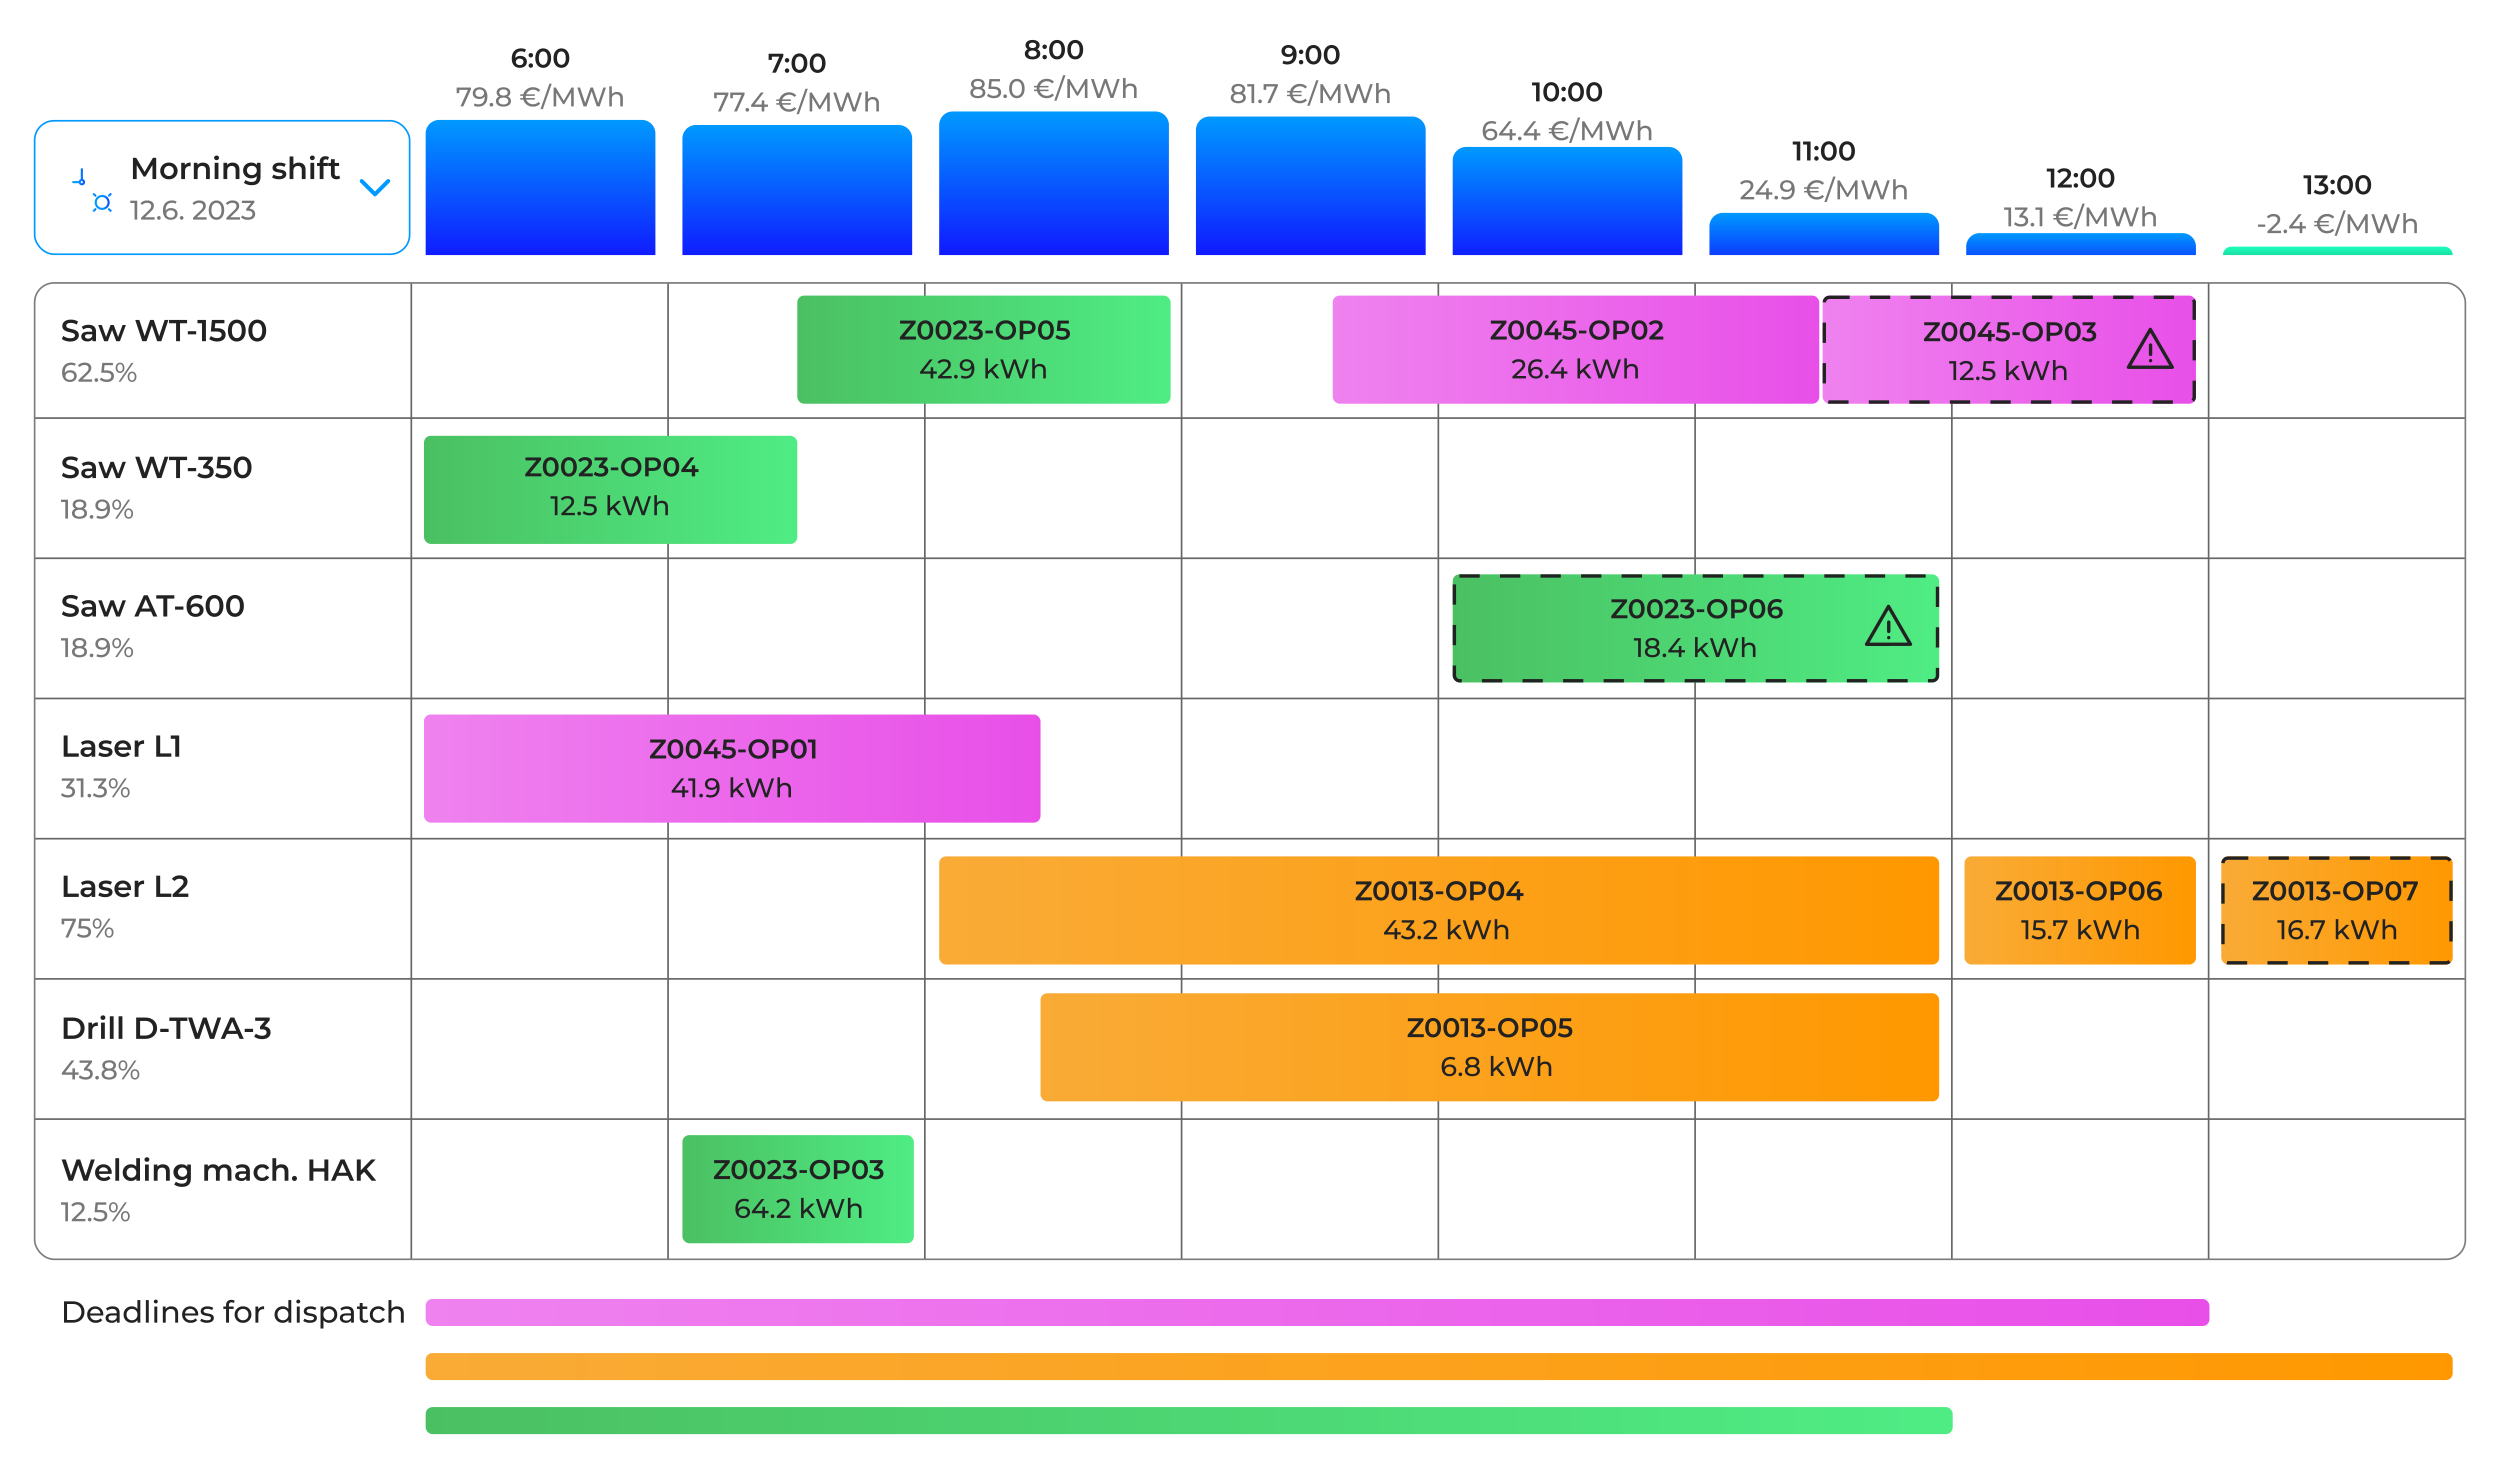 <svg xmlns="http://www.w3.org/2000/svg" xmlns:xlink="http://www.w3.org/1999/xlink" width="1480" height="869" viewBox="0 0 1480 869"><defs><linearGradient id="a" x1="0.5" x2="0.5" y2="1.231" gradientUnits="objectBoundingBox"><stop offset="0" stop-color="#09f"/><stop offset="1" stop-color="#1300ff"/></linearGradient><linearGradient id="b" y2="1.223" xlink:href="#a"/><linearGradient id="c" y2="1.192" xlink:href="#a"/><linearGradient id="d" y2="1.199" xlink:href="#a"/><linearGradient id="e" y2="1.255" xlink:href="#a"/><linearGradient id="f" y2="1.653" xlink:href="#a"/><linearGradient id="g" y2="2.143" xlink:href="#a"/><linearGradient id="h" x1="0.5" x2="0.5" y2="3.972" gradientUnits="objectBoundingBox"><stop offset="0" stop-color="#1cffbb"/><stop offset="1" stop-color="#0e805e"/></linearGradient><filter id="i" x="11" y="62" width="241" height="98" filterUnits="userSpaceOnUse"><feOffset input="SourceAlpha"/><feGaussianBlur stdDeviation="3" result="j"/><feFlood flood-color="#09f"/><feComposite operator="in" in2="j"/><feComposite in="SourceGraphic"/></filter><linearGradient id="k" y1="1" x2="1.459" y2="1" xlink:href="#a"/><linearGradient id="v" x1="1" y1="0.5" x2="0" y2="0.5" gradientUnits="objectBoundingBox"><stop offset="0" stop-color="#4fec84"/><stop offset="1" stop-color="#4bc062"/></linearGradient><linearGradient id="z" x1="1" y1="0.5" x2="0" y2="0.5" gradientUnits="objectBoundingBox"><stop offset="0" stop-color="#e84fe8"/><stop offset="1" stop-color="#ef82ef"/></linearGradient><linearGradient id="aa" x1="1" y1="0.5" x2="0" y2="0.5" gradientUnits="objectBoundingBox"><stop offset="0" stop-color="#ff9800"/><stop offset="1" stop-color="#f9ab37"/></linearGradient><linearGradient id="ad" x2="-0.014" xlink:href="#aa"/><linearGradient id="ag" y1="0.5" x2="1" y2="0.5" gradientUnits="objectBoundingBox"><stop offset="0" stop-color="#ef82ef"/><stop offset="1" stop-color="#e84fe8"/></linearGradient></defs><g transform="translate(-220 -209)"><rect width="1480" height="869" transform="translate(220 209)" fill="#fff"/><g transform="translate(0 79)"><path d="M8,0H128a8,8,0,0,1,8,8V77a0,0,0,0,1,0,0H0a0,0,0,0,1,0,0V8A8,8,0,0,1,8,0Z" transform="translate(624 204)" fill="url(#a)"/><path d="M18.768,3.8V7.192H20.3v-2h5.12L20.992,15h1.7L27.216,4.888V3.8Zm9.568,0V7.192h1.536v-2h5.12L30.56,15h1.7L36.784,4.888V3.8Zm10.08,11.3a1.066,1.066,0,0,0,1.056-1.1A1.053,1.053,0,0,0,38.416,12.9a1.069,1.069,0,0,0-1.088,1.088A1.083,1.083,0,0,0,38.416,15.1Zm12.176-4.224H48.464V8.44h-1.5v2.432h-4.3L48.144,3.8H46.416l-5.728,7.328v1.12h6.224V15h1.552V12.248h2.128ZM63.2,13.7a4.219,4.219,0,0,1-4.112-2.752H64.16v-.9h-5.3a4.507,4.507,0,0,1,0-1.312h5.3v-.9H59.088a4.446,4.446,0,0,1,7.28-1.424l1.024-1.008A5.522,5.522,0,0,0,63.12,3.672a5.719,5.719,0,0,0-5.728,4.176H55.568v.9h1.664c-.016.208-.032.432-.032.656s.016.448.032.656H55.568v.9h1.824a5.719,5.719,0,0,0,5.728,4.176,5.533,5.533,0,0,0,4.272-1.76L66.368,12.36A4.2,4.2,0,0,1,63.2,13.7Zm4.352,2.9h1.392l5.28-15.072H72.832ZM87.232,15,87.216,3.8H85.9L81.3,11.672,76.624,3.8H75.312V15h1.536V6.888L80.9,13.64h.736l4.048-6.8L85.7,15ZM104.784,3.8,101.7,12.952,98.608,3.8H97.136l-3.152,9.1L90.96,3.8H89.312L93.056,15h1.712l3.056-8.944L100.88,15h1.68L106.3,3.8ZM112.8,6.44a3.677,3.677,0,0,0-2.992,1.28V3.128h-1.536V15h1.536V10.632A2.519,2.519,0,0,1,112.5,7.816c1.456,0,2.288.816,2.288,2.48V15h1.536V10.12C116.32,7.624,114.864,6.44,112.8,6.44Z" transform="translate(624 181)" fill="#777"/><path d="M51.024,3.8V7.464H52.96V5.56h4.4L53.152,15h2.224l4.352-9.808V3.8ZM61.936,9.016a1.3,1.3,0,0,0,1.312-1.328,1.312,1.312,0,1,0-2.624,0A1.3,1.3,0,0,0,61.936,9.016Zm0,6.1a1.3,1.3,0,0,0,1.312-1.328,1.312,1.312,0,1,0-2.624,0A1.3,1.3,0,0,0,61.936,15.112Zm7.328.048c2.672,0,4.688-2.08,4.688-5.76s-2.016-5.76-4.688-5.76c-2.656,0-4.672,2.08-4.672,5.76S66.608,15.16,69.264,15.16Zm0-1.808c-1.52,0-2.576-1.248-2.576-3.952s1.056-3.952,2.576-3.952c1.536,0,2.592,1.248,2.592,3.952S70.8,13.352,69.264,13.352ZM80.032,15.16c2.672,0,4.688-2.08,4.688-5.76S82.7,3.64,80.032,3.64c-2.656,0-4.672,2.08-4.672,5.76S77.376,15.16,80.032,15.16Zm0-1.808c-1.52,0-2.576-1.248-2.576-3.952s1.056-3.952,2.576-3.952c1.536,0,2.592,1.248,2.592,3.952S81.568,13.352,80.032,13.352Z" transform="translate(624 158)" fill="#222"/></g><g transform="translate(0 79)"><path d="M8,0H128a8,8,0,0,1,8,8V80a0,0,0,0,1,0,0H0a0,0,0,0,1,0,0V8A8,8,0,0,1,8,0Z" transform="translate(472 201)" fill="url(#b)"/><path d="M18.344,3.8V7.192H19.88v-2H25L20.568,15h1.7L26.792,4.888V3.8Zm13.488-.128c-2.224,0-3.952,1.376-3.952,3.536,0,2.064,1.6,3.392,3.824,3.392a3.737,3.737,0,0,0,3.232-1.472v.4c0,2.8-1.44,4.224-3.712,4.224a3.94,3.94,0,0,1-2.16-.528l-.608,1.248a5.393,5.393,0,0,0,2.784.656c3.136,0,5.3-2.048,5.3-5.872C36.536,5.688,34.84,3.672,31.832,3.672ZM31.976,9.3c-1.568,0-2.544-.848-2.544-2.16A2.2,2.2,0,0,1,31.9,4.968c1.744,0,2.672,1.008,2.672,2.16A2.329,2.329,0,0,1,31.976,9.3Zm6.96,5.792a1.066,1.066,0,0,0,1.056-1.1A1.053,1.053,0,0,0,38.936,12.9a1.069,1.069,0,0,0-1.088,1.088A1.083,1.083,0,0,0,38.936,15.1ZM48.52,9.128A2.546,2.546,0,0,0,50.1,6.712c0-1.872-1.632-3.04-4.064-3.04-2.416,0-4.032,1.168-4.032,3.04a2.532,2.532,0,0,0,1.568,2.416,2.777,2.777,0,0,0-1.968,2.7c0,2.032,1.712,3.3,4.432,3.3,2.736,0,4.464-1.264,4.464-3.3A2.785,2.785,0,0,0,48.52,9.128Zm-2.48-4.16c1.5,0,2.5.688,2.5,1.808,0,1.1-.944,1.792-2.5,1.792-1.536,0-2.448-.688-2.448-1.792C43.592,5.656,44.536,4.968,46.04,4.968Zm0,8.864c-1.776,0-2.832-.784-2.832-2.048,0-1.232,1.056-2,2.832-2s2.864.768,2.864,2C48.9,13.048,47.816,13.832,46.04,13.832ZM63.624,13.7a4.219,4.219,0,0,1-4.112-2.752h5.072v-.9h-5.3a4.507,4.507,0,0,1,0-1.312h5.3v-.9H59.512a4.446,4.446,0,0,1,7.28-1.424l1.024-1.008a5.522,5.522,0,0,0-4.272-1.744,5.719,5.719,0,0,0-5.728,4.176H55.992v.9h1.664c-.016.208-.032.432-.032.656s.016.448.032.656H55.992v.9h1.824a5.719,5.719,0,0,0,5.728,4.176,5.533,5.533,0,0,0,4.272-1.76L66.792,12.36A4.2,4.2,0,0,1,63.624,13.7Zm4.352,2.9h1.392l5.28-15.072H73.256ZM87.656,15,87.64,3.8H86.328L81.72,11.672,77.048,3.8H75.736V15h1.536V6.888L81.32,13.64h.736L86.1,6.84,86.12,15ZM105.208,3.8l-3.088,9.152L99.032,3.8H97.56l-3.152,9.1L91.384,3.8H89.736L93.48,15h1.712l3.056-8.944L101.3,15h1.68l3.744-11.2Zm8.016,2.64a3.677,3.677,0,0,0-2.992,1.28V3.128H108.7V15h1.536V10.632a2.519,2.519,0,0,1,2.688-2.816c1.456,0,2.288.816,2.288,2.48V15h1.536V10.12C116.744,7.624,115.288,6.44,113.224,6.44Z" transform="translate(472 178)" fill="#777"/><path d="M56.056,8.088a3.824,3.824,0,0,0-2.992,1.168V9.24c0-2.544,1.328-3.856,3.44-3.856a3.809,3.809,0,0,1,2.128.544L59.4,4.36a5.614,5.614,0,0,0-2.944-.72c-3.248,0-5.488,2.112-5.488,5.952,0,3.6,1.792,5.568,4.848,5.568,2.288,0,4.1-1.408,4.1-3.632C59.912,9.432,58.264,8.088,56.056,8.088Zm-.352,5.44c-1.488,0-2.32-.832-2.32-1.888a2.037,2.037,0,0,1,2.272-1.92c1.36,0,2.24.736,2.24,1.9A1.944,1.944,0,0,1,55.7,13.528Zm6.544-4.512A1.3,1.3,0,0,0,63.56,7.688a1.312,1.312,0,1,0-2.624,0A1.3,1.3,0,0,0,62.248,9.016Zm0,6.1a1.3,1.3,0,0,0,1.312-1.328,1.312,1.312,0,1,0-2.624,0A1.3,1.3,0,0,0,62.248,15.112Zm7.328.048c2.672,0,4.688-2.08,4.688-5.76s-2.016-5.76-4.688-5.76C66.92,3.64,64.9,5.72,64.9,9.4S66.92,15.16,69.576,15.16Zm0-1.808C68.056,13.352,67,12.1,67,9.4s1.056-3.952,2.576-3.952c1.536,0,2.592,1.248,2.592,3.952S71.112,13.352,69.576,13.352ZM80.344,15.16c2.672,0,4.688-2.08,4.688-5.76s-2.016-5.76-4.688-5.76c-2.656,0-4.672,2.08-4.672,5.76S77.688,15.16,80.344,15.16Zm0-1.808c-1.52,0-2.576-1.248-2.576-3.952s1.056-3.952,2.576-3.952c1.536,0,2.592,1.248,2.592,3.952S81.88,13.352,80.344,13.352Z" transform="translate(472 155)" fill="#222"/></g><g transform="translate(0 79)"><path d="M8,0H128a8,8,0,0,1,8,8V85a0,0,0,0,1,0,0H0a0,0,0,0,1,0,0V8A8,8,0,0,1,8,0Z" transform="translate(776 196)" fill="url(#c)"/><path d="M25.352,9.128a2.546,2.546,0,0,0,1.584-2.416c0-1.872-1.632-3.04-4.064-3.04-2.416,0-4.032,1.168-4.032,3.04a2.532,2.532,0,0,0,1.568,2.416,2.777,2.777,0,0,0-1.968,2.7c0,2.032,1.712,3.3,4.432,3.3,2.736,0,4.464-1.264,4.464-3.3A2.785,2.785,0,0,0,25.352,9.128Zm-2.48-4.16c1.5,0,2.5.688,2.5,1.808,0,1.1-.944,1.792-2.5,1.792-1.536,0-2.448-.688-2.448-1.792C20.424,5.656,21.368,4.968,22.872,4.968Zm0,8.864c-1.776,0-2.832-.784-2.832-2.048,0-1.232,1.056-2,2.832-2s2.864.768,2.864,2C25.736,13.048,24.648,13.832,22.872,13.832Zm9.136-5.568H30.76l.3-3.072H36.04V3.8H29.72l-.592,5.856h2.544c2.592,0,3.392.784,3.392,2.048,0,1.216-.96,2-2.656,2a5.031,5.031,0,0,1-3.36-1.2l-.736,1.264a6.415,6.415,0,0,0,4.112,1.36c2.864,0,4.24-1.552,4.24-3.488C36.664,9.656,35.352,8.264,32.008,8.264Zm7.04,6.832a1.066,1.066,0,0,0,1.056-1.1A1.053,1.053,0,0,0,39.048,12.9a1.069,1.069,0,0,0-1.088,1.088A1.083,1.083,0,0,0,39.048,15.1Zm6.96.032c2.608,0,4.56-2.08,4.56-5.728s-1.952-5.728-4.56-5.728c-2.624,0-4.576,2.08-4.576,5.728S43.384,15.128,46.008,15.128Zm0-1.424c-1.76,0-2.976-1.44-2.976-4.3s1.216-4.3,2.976-4.3c1.744,0,2.96,1.44,2.96,4.3S47.752,13.7,46.008,13.7Zm17.744,0a4.219,4.219,0,0,1-4.112-2.752h5.072v-.9h-5.3a4.507,4.507,0,0,1,0-1.312h5.3v-.9H59.64a4.446,4.446,0,0,1,7.28-1.424l1.024-1.008a5.522,5.522,0,0,0-4.272-1.744,5.719,5.719,0,0,0-5.728,4.176H56.12v.9h1.664c-.016.208-.032.432-.032.656s.016.448.032.656H56.12v.9h1.824a5.719,5.719,0,0,0,5.728,4.176,5.533,5.533,0,0,0,4.272-1.76L66.92,12.36A4.2,4.2,0,0,1,63.752,13.7ZM68.1,16.6H69.5l5.28-15.072H73.384ZM87.784,15,87.768,3.8H86.456l-4.608,7.872L77.176,3.8H75.864V15H77.4V6.888l4.048,6.752h.736l4.048-6.8L86.248,15ZM105.336,3.8l-3.088,9.152L99.16,3.8H97.688l-3.152,9.1L91.512,3.8H89.864L93.608,15H95.32l3.056-8.944L101.432,15h1.68l3.744-11.2Zm8.016,2.64a3.677,3.677,0,0,0-2.992,1.28V3.128h-1.536V15h1.536V10.632a2.519,2.519,0,0,1,2.688-2.816c1.456,0,2.288.816,2.288,2.48V15h1.536V10.12C116.872,7.624,115.416,6.44,113.352,6.44Z" transform="translate(776 173)" fill="#777"/><path d="M58.032,9.112A2.555,2.555,0,0,0,59.456,6.76c0-1.92-1.7-3.12-4.192-3.12-2.48,0-4.16,1.2-4.16,3.12A2.555,2.555,0,0,0,52.5,9.112,2.81,2.81,0,0,0,50.7,11.784c0,2.08,1.776,3.376,4.56,3.376s4.592-1.3,4.592-3.376A2.817,2.817,0,0,0,58.032,9.112Zm-2.768-3.84c1.28,0,2.144.576,2.144,1.584,0,.96-.816,1.568-2.144,1.568-1.312,0-2.112-.608-2.112-1.568C53.152,5.848,53.984,5.272,55.264,5.272Zm0,8.256c-1.536,0-2.464-.672-2.464-1.808,0-1.1.928-1.792,2.464-1.792s2.5.688,2.5,1.792C57.76,12.856,56.8,13.528,55.264,13.528Zm7.184-4.512A1.3,1.3,0,0,0,63.76,7.688a1.312,1.312,0,1,0-2.624,0A1.3,1.3,0,0,0,62.448,9.016Zm0,6.1a1.3,1.3,0,0,0,1.312-1.328,1.312,1.312,0,1,0-2.624,0A1.3,1.3,0,0,0,62.448,15.112Zm7.328.048c2.672,0,4.688-2.08,4.688-5.76s-2.016-5.76-4.688-5.76C67.12,3.64,65.1,5.72,65.1,9.4S67.12,15.16,69.776,15.16Zm0-1.808c-1.52,0-2.576-1.248-2.576-3.952s1.056-3.952,2.576-3.952c1.536,0,2.592,1.248,2.592,3.952S71.312,13.352,69.776,13.352ZM80.544,15.16c2.672,0,4.688-2.08,4.688-5.76s-2.016-5.76-4.688-5.76c-2.656,0-4.672,2.08-4.672,5.76S77.888,15.16,80.544,15.16Zm0-1.808c-1.52,0-2.576-1.248-2.576-3.952s1.056-3.952,2.576-3.952c1.536,0,2.592,1.248,2.592,3.952S82.08,13.352,80.544,13.352Z" transform="translate(776 150)" fill="#222"/></g><g transform="translate(0 79)"><path d="M8,0H128a8,8,0,0,1,8,8V82a0,0,0,0,1,0,0H0a0,0,0,0,1,0,0V8A8,8,0,0,1,8,0Z" transform="translate(928 199)" fill="url(#d)"/><path d="M27.544,9.128a2.546,2.546,0,0,0,1.584-2.416c0-1.872-1.632-3.04-4.064-3.04-2.416,0-4.032,1.168-4.032,3.04A2.532,2.532,0,0,0,22.6,9.128a2.777,2.777,0,0,0-1.968,2.7c0,2.032,1.712,3.3,4.432,3.3,2.736,0,4.464-1.264,4.464-3.3A2.785,2.785,0,0,0,27.544,9.128Zm-2.48-4.16c1.5,0,2.5.688,2.5,1.808,0,1.1-.944,1.792-2.5,1.792-1.536,0-2.448-.688-2.448-1.792C22.616,5.656,23.56,4.968,25.064,4.968Zm0,8.864c-1.776,0-2.832-.784-2.832-2.048,0-1.232,1.056-2,2.832-2s2.864.768,2.864,2C27.928,13.048,26.84,13.832,25.064,13.832ZM30.36,3.8V5.192h2.528V15h1.584V3.8Zm7.616,11.3a1.066,1.066,0,0,0,1.056-1.1A1.053,1.053,0,0,0,37.976,12.9a1.069,1.069,0,0,0-1.088,1.088A1.083,1.083,0,0,0,37.976,15.1Zm2.08-11.3V7.192h1.536v-2h5.12L42.28,15h1.7L48.5,4.888V3.8Zm21.5,9.9a4.219,4.219,0,0,1-4.112-2.752H62.52v-.9h-5.3a4.507,4.507,0,0,1,0-1.312h5.3v-.9H57.448a4.446,4.446,0,0,1,7.28-1.424l1.024-1.008A5.522,5.522,0,0,0,61.48,3.672a5.719,5.719,0,0,0-5.728,4.176H53.928v.9h1.664c-.016.208-.032.432-.032.656s.016.448.032.656H53.928v.9h1.824a5.719,5.719,0,0,0,5.728,4.176,5.533,5.533,0,0,0,4.272-1.76L64.728,12.36A4.2,4.2,0,0,1,61.56,13.7Zm4.352,2.9H67.3l5.28-15.072H71.192ZM85.592,15,85.576,3.8H84.264l-4.608,7.872L74.984,3.8H73.672V15h1.536V6.888l4.048,6.752h.736l4.048-6.8L84.056,15ZM103.144,3.8l-3.088,9.152L96.968,3.8H95.5l-3.152,9.1L89.32,3.8H87.672L91.416,15h1.712l3.056-8.944L99.24,15h1.68l3.744-11.2Zm8.016,2.64a3.677,3.677,0,0,0-2.992,1.28V3.128h-1.536V15h1.536V10.632a2.519,2.519,0,0,1,2.688-2.816c1.456,0,2.288.816,2.288,2.48V15h1.536V10.12C114.68,7.624,113.224,6.44,111.16,6.44Z" transform="translate(928 176)" fill="#777"/><path d="M54.744,3.64c-2.288,0-4.1,1.408-4.1,3.632,0,2.1,1.648,3.44,3.856,3.44A3.824,3.824,0,0,0,57.5,9.544V9.56c0,2.544-1.328,3.856-3.44,3.856a3.809,3.809,0,0,1-2.128-.544L51.16,14.44a5.614,5.614,0,0,0,2.944.72c3.248,0,5.488-2.112,5.488-5.952C59.592,5.608,57.8,3.64,54.744,3.64Zm.16,5.44c-1.36,0-2.24-.736-2.24-1.9a1.944,1.944,0,0,1,2.192-1.9c1.488,0,2.32.832,2.32,1.888A2.037,2.037,0,0,1,54.9,9.08Zm7.344-.064A1.3,1.3,0,0,0,63.56,7.688a1.312,1.312,0,1,0-2.624,0A1.3,1.3,0,0,0,62.248,9.016Zm0,6.1a1.3,1.3,0,0,0,1.312-1.328,1.312,1.312,0,1,0-2.624,0A1.3,1.3,0,0,0,62.248,15.112Zm7.328.048c2.672,0,4.688-2.08,4.688-5.76s-2.016-5.76-4.688-5.76C66.92,3.64,64.9,5.72,64.9,9.4S66.92,15.16,69.576,15.16Zm0-1.808C68.056,13.352,67,12.1,67,9.4s1.056-3.952,2.576-3.952c1.536,0,2.592,1.248,2.592,3.952S71.112,13.352,69.576,13.352ZM80.344,15.16c2.672,0,4.688-2.08,4.688-5.76s-2.016-5.76-4.688-5.76c-2.656,0-4.672,2.08-4.672,5.76S77.688,15.16,80.344,15.16Zm0-1.808c-1.52,0-2.576-1.248-2.576-3.952s1.056-3.952,2.576-3.952c1.536,0,2.592,1.248,2.592,3.952S81.88,13.352,80.344,13.352Z" transform="translate(928 153)" fill="#222"/></g><g transform="translate(0 79)"><path d="M8,0H128a8,8,0,0,1,8,8V64a0,0,0,0,1,0,0H0a0,0,0,0,1,0,0V8A8,8,0,0,1,8,0Z" transform="translate(1080 217)" fill="url(#e)"/><path d="M22.592,8.2a3.727,3.727,0,0,0-3.216,1.472,3.48,3.48,0,0,1-.016-.4c0-2.8,1.456-4.224,3.728-4.224a3.884,3.884,0,0,1,2.144.528l.608-1.248a5.393,5.393,0,0,0-2.784-.656c-3.136,0-5.3,2.048-5.3,5.872,0,3.568,1.7,5.584,4.7,5.584,2.224,0,3.968-1.376,3.968-3.536C26.432,9.528,24.816,8.2,22.592,8.2ZM22.4,13.832c-1.728,0-2.656-1.008-2.656-2.16A2.323,2.323,0,0,1,22.32,9.5c1.568,0,2.56.848,2.56,2.16A2.217,2.217,0,0,1,22.4,13.832Zm14.976-2.96H35.248V8.44h-1.5v2.432h-4.3L34.928,3.8H33.2l-5.728,7.328v1.12H33.7V15h1.552V12.248h2.128ZM39.712,15.1a1.066,1.066,0,0,0,1.056-1.1A1.053,1.053,0,0,0,39.712,12.9a1.069,1.069,0,0,0-1.088,1.088A1.083,1.083,0,0,0,39.712,15.1Zm12.176-4.224H49.76V8.44h-1.5v2.432h-4.3L49.44,3.8H47.712l-5.728,7.328v1.12h6.224V15H49.76V12.248h2.128ZM64.5,13.7a4.219,4.219,0,0,1-4.112-2.752h5.072v-.9h-5.3a4.507,4.507,0,0,1,0-1.312h5.3v-.9H60.384a4.446,4.446,0,0,1,7.28-1.424l1.024-1.008a5.522,5.522,0,0,0-4.272-1.744,5.719,5.719,0,0,0-5.728,4.176H56.864v.9h1.664c-.016.208-.032.432-.032.656s.016.448.032.656H56.864v.9h1.824a5.719,5.719,0,0,0,5.728,4.176,5.534,5.534,0,0,0,4.272-1.76L67.664,12.36A4.2,4.2,0,0,1,64.5,13.7Zm4.352,2.9H70.24L75.52,1.528H74.128ZM88.528,15,88.512,3.8H87.2l-4.608,7.872L77.92,3.8H76.608V15h1.536V6.888l4.048,6.752h.736l4.048-6.8L86.992,15ZM106.08,3.8l-3.088,9.152L99.9,3.8H98.432L95.28,12.9,92.256,3.8H90.608L94.352,15h1.712L99.12,6.056,102.176,15h1.68L107.6,3.8ZM114.1,6.44A3.677,3.677,0,0,0,111.1,7.72V3.128h-1.536V15H111.1V10.632a2.519,2.519,0,0,1,2.688-2.816c1.456,0,2.288.816,2.288,2.48V15h1.536V10.12C117.616,7.624,116.16,6.44,114.1,6.44Z" transform="translate(1080 198)" fill="#777"/><path d="M46.976,3.8V5.544h2.368V15h2.08V3.8ZM58.32,15.16c2.672,0,4.688-2.08,4.688-5.76S60.992,3.64,58.32,3.64c-2.656,0-4.672,2.08-4.672,5.76S55.664,15.16,58.32,15.16Zm0-1.808c-1.52,0-2.576-1.248-2.576-3.952S56.8,5.448,58.32,5.448c1.536,0,2.592,1.248,2.592,3.952S59.856,13.352,58.32,13.352Zm7.344-4.336a1.3,1.3,0,0,0,1.312-1.328,1.312,1.312,0,1,0-2.624,0A1.3,1.3,0,0,0,65.664,9.016Zm0,6.1a1.3,1.3,0,0,0,1.312-1.328,1.312,1.312,0,1,0-2.624,0A1.3,1.3,0,0,0,65.664,15.112Zm7.328.048c2.672,0,4.688-2.08,4.688-5.76s-2.016-5.76-4.688-5.76c-2.656,0-4.672,2.08-4.672,5.76S70.336,15.16,72.992,15.16Zm0-1.808c-1.52,0-2.576-1.248-2.576-3.952s1.056-3.952,2.576-3.952c1.536,0,2.592,1.248,2.592,3.952S74.528,13.352,72.992,13.352ZM83.76,15.16c2.672,0,4.688-2.08,4.688-5.76S86.432,3.64,83.76,3.64c-2.656,0-4.672,2.08-4.672,5.76S81.1,15.16,83.76,15.16Zm0-1.808c-1.52,0-2.576-1.248-2.576-3.952S82.24,5.448,83.76,5.448c1.536,0,2.592,1.248,2.592,3.952S85.3,13.352,83.76,13.352Z" transform="translate(1080 175)" fill="#222"/></g><g transform="translate(0 79)"><path d="M8,0H128a8,8,0,0,1,8,8V25a0,0,0,0,1,0,0H0a0,0,0,0,1,0,0V8A8,8,0,0,1,8,0Z" transform="translate(1232 256)" fill="url(#f)"/><path d="M20.728,13.608l3.424-3.3c1.52-1.456,1.84-2.432,1.84-3.52,0-1.92-1.5-3.12-3.84-3.12a5.165,5.165,0,0,0-4.1,1.7l1.088.944A3.518,3.518,0,0,1,22.008,5.1c1.568,0,2.384.7,2.384,1.856,0,.7-.224,1.408-1.408,2.56l-4.56,4.4V15h8.048V13.608Zm16.5-2.736H35.1V8.44h-1.5v2.432h-4.3L34.776,3.8H33.048L27.32,11.128v1.12h6.224V15H35.1V12.248h2.128ZM39.56,15.1a1.066,1.066,0,0,0,1.056-1.1A1.053,1.053,0,0,0,39.56,12.9a1.069,1.069,0,0,0-1.088,1.088A1.083,1.083,0,0,0,39.56,15.1ZM45.768,3.672c-2.224,0-3.952,1.376-3.952,3.536,0,2.064,1.6,3.392,3.824,3.392a3.737,3.737,0,0,0,3.232-1.472v.4c0,2.8-1.44,4.224-3.712,4.224A3.94,3.94,0,0,1,43,13.224l-.608,1.248a5.393,5.393,0,0,0,2.784.656c3.136,0,5.3-2.048,5.3-5.872C50.472,5.688,48.776,3.672,45.768,3.672ZM45.912,9.3c-1.568,0-2.544-.848-2.544-2.16a2.2,2.2,0,0,1,2.464-2.176c1.744,0,2.672,1.008,2.672,2.16A2.329,2.329,0,0,1,45.912,9.3Zm17.744,4.4a4.219,4.219,0,0,1-4.112-2.752h5.072v-.9h-5.3a4.507,4.507,0,0,1,0-1.312h5.3v-.9H59.544a4.446,4.446,0,0,1,7.28-1.424l1.024-1.008a5.522,5.522,0,0,0-4.272-1.744,5.719,5.719,0,0,0-5.728,4.176H56.024v.9h1.664c-.016.208-.032.432-.032.656s.016.448.032.656H56.024v.9h1.824a5.719,5.719,0,0,0,5.728,4.176,5.533,5.533,0,0,0,4.272-1.76L66.824,12.36A4.2,4.2,0,0,1,63.656,13.7Zm4.352,2.9H69.4L74.68,1.528H73.288ZM87.688,15,87.672,3.8H86.36l-4.608,7.872L77.08,3.8H75.768V15H77.3V6.888l4.048,6.752h.736l4.048-6.8L86.152,15ZM105.24,3.8l-3.088,9.152L99.064,3.8H97.592L94.44,12.9,91.416,3.8H89.768L93.512,15h1.712L98.28,6.056,101.336,15h1.68L106.76,3.8Zm8.016,2.64a3.677,3.677,0,0,0-2.992,1.28V3.128h-1.536V15h1.536V10.632a2.519,2.519,0,0,1,2.688-2.816c1.456,0,2.288.816,2.288,2.48V15h1.536V10.12C116.776,7.624,115.32,6.44,113.256,6.44Z" transform="translate(1232 233)" fill="#777"/><path d="M49.312,3.8V5.544H51.68V15h2.08V3.8Zm6.1,0V5.544h2.368V15h2.08V3.8Zm7.92,5.216A1.3,1.3,0,0,0,64.64,7.688a1.312,1.312,0,1,0-2.624,0A1.3,1.3,0,0,0,63.328,9.016Zm0,6.1a1.3,1.3,0,0,0,1.312-1.328,1.312,1.312,0,1,0-2.624,0A1.3,1.3,0,0,0,63.328,15.112Zm7.328.048c2.672,0,4.688-2.08,4.688-5.76s-2.016-5.76-4.688-5.76C68,3.64,65.984,5.72,65.984,9.4S68,15.16,70.656,15.16Zm0-1.808c-1.52,0-2.576-1.248-2.576-3.952s1.056-3.952,2.576-3.952c1.536,0,2.592,1.248,2.592,3.952S72.192,13.352,70.656,13.352ZM81.424,15.16c2.672,0,4.688-2.08,4.688-5.76S84.1,3.64,81.424,3.64c-2.656,0-4.672,2.08-4.672,5.76S78.768,15.16,81.424,15.16Zm0-1.808c-1.52,0-2.576-1.248-2.576-3.952S79.9,5.448,81.424,5.448c1.536,0,2.592,1.248,2.592,3.952S82.96,13.352,81.424,13.352Z" transform="translate(1232 210)" fill="#222"/></g><g transform="translate(0 79)"><path d="M8,0H128a8,8,0,0,1,8,8v5a0,0,0,0,1,0,0H0a0,0,0,0,1,0,0V8A8,8,0,0,1,8,0Z" transform="translate(1384 268)" fill="url(#g)"/><path d="M22.456,3.8V5.192h2.528V15h1.584V3.8ZM33.3,8.5l2.928-3.616V3.8H28.84V5.192h5.392L31.416,8.648v1.12h.9c1.92,0,2.768.768,2.768,1.952,0,1.216-.96,1.984-2.64,1.984a5.044,5.044,0,0,1-3.376-1.2l-.736,1.264a6.351,6.351,0,0,0,4.112,1.36c2.848,0,4.24-1.536,4.24-3.424C36.68,9.976,35.544,8.712,33.3,8.5Zm5.92,6.592a1.066,1.066,0,0,0,1.056-1.1A1.053,1.053,0,0,0,39.224,12.9a1.069,1.069,0,0,0-1.088,1.088A1.083,1.083,0,0,0,39.224,15.1ZM40.952,3.8V5.192H43.48V15h1.584V3.8ZM59.16,13.7a4.219,4.219,0,0,1-4.112-2.752H60.12v-.9h-5.3a4.507,4.507,0,0,1,0-1.312h5.3v-.9H55.048a4.446,4.446,0,0,1,7.28-1.424l1.024-1.008A5.522,5.522,0,0,0,59.08,3.672a5.719,5.719,0,0,0-5.728,4.176H51.528v.9h1.664c-.016.208-.032.432-.032.656s.016.448.032.656H51.528v.9h1.824a5.719,5.719,0,0,0,5.728,4.176,5.533,5.533,0,0,0,4.272-1.76L62.328,12.36A4.2,4.2,0,0,1,59.16,13.7Zm4.352,2.9H64.9l5.28-15.072H68.792ZM83.192,15,83.176,3.8H81.864l-4.608,7.872L72.584,3.8H71.272V15h1.536V6.888l4.048,6.752h.736l4.048-6.8L81.656,15ZM100.744,3.8l-3.088,9.152L94.568,3.8H93.1l-3.152,9.1L86.92,3.8H85.272L89.016,15h1.712l3.056-8.944L96.84,15h1.68l3.744-11.2Zm8.016,2.64a3.677,3.677,0,0,0-2.992,1.28V3.128h-1.536V15h1.536V10.632a2.519,2.519,0,0,1,2.688-2.816c1.456,0,2.288.816,2.288,2.48V15h1.536V10.12C112.28,7.624,110.824,6.44,108.76,6.44Z" transform="translate(1384 249)" fill="#777"/><path d="M47.7,3.8V5.544h2.368V15h2.08V3.8Zm9.5,9.44L60.2,10.392c1.552-1.456,1.856-2.448,1.856-3.536,0-1.984-1.568-3.216-4-3.216A5.172,5.172,0,0,0,53.8,5.5l1.456,1.12A3.161,3.161,0,0,1,57.88,5.448c1.376,0,2.08.592,2.08,1.616,0,.624-.192,1.28-1.28,2.32l-4.448,4.224V15h8.256V13.24Zm7.728-4.224a1.3,1.3,0,0,0,1.312-1.328,1.312,1.312,0,1,0-2.624,0A1.3,1.3,0,0,0,64.936,9.016Zm0,6.1a1.3,1.3,0,0,0,1.312-1.328,1.312,1.312,0,1,0-2.624,0A1.3,1.3,0,0,0,64.936,15.112Zm7.328.048c2.672,0,4.688-2.08,4.688-5.76s-2.016-5.76-4.688-5.76c-2.656,0-4.672,2.08-4.672,5.76S69.608,15.16,72.264,15.16Zm0-1.808c-1.52,0-2.576-1.248-2.576-3.952s1.056-3.952,2.576-3.952c1.536,0,2.592,1.248,2.592,3.952S73.8,13.352,72.264,13.352ZM83.032,15.16c2.672,0,4.688-2.08,4.688-5.76S85.7,3.64,83.032,3.64c-2.656,0-4.672,2.08-4.672,5.76S80.376,15.16,83.032,15.16Zm0-1.808c-1.52,0-2.576-1.248-2.576-3.952s1.056-3.952,2.576-3.952c1.536,0,2.592,1.248,2.592,3.952S84.568,13.352,83.032,13.352Z" transform="translate(1384 226)" fill="#222"/></g><g transform="translate(0 79)"><path d="M5,0H131a5,5,0,0,1,5,5V5a0,0,0,0,1,0,0H0A0,0,0,0,1,0,5V5A5,5,0,0,1,5,0Z" transform="translate(1536 276)" fill="url(#h)"/><path d="M20.72,11.272h4.3V9.944h-4.3Zm7.9,2.336,3.424-3.3c1.52-1.456,1.84-2.432,1.84-3.52,0-1.92-1.5-3.12-3.84-3.12a5.165,5.165,0,0,0-4.1,1.7l1.088.944A3.518,3.518,0,0,1,29.9,5.1c1.568,0,2.384.7,2.384,1.856,0,.7-.224,1.408-1.408,2.56l-4.56,4.4V15h8.048V13.608ZM36.9,15.1a1.066,1.066,0,0,0,1.056-1.1A1.053,1.053,0,0,0,36.9,12.9a1.069,1.069,0,0,0-1.088,1.088A1.083,1.083,0,0,0,36.9,15.1Zm12.176-4.224H46.944V8.44h-1.5v2.432h-4.3L46.624,3.8H44.9l-5.728,7.328v1.12h6.224V15h1.552V12.248h2.128ZM61.68,13.7a4.219,4.219,0,0,1-4.112-2.752H62.64v-.9h-5.3a4.507,4.507,0,0,1,0-1.312h5.3v-.9H57.568a4.446,4.446,0,0,1,7.28-1.424l1.024-1.008A5.522,5.522,0,0,0,61.6,3.672a5.719,5.719,0,0,0-5.728,4.176H54.048v.9h1.664c-.016.208-.032.432-.032.656s.016.448.032.656H54.048v.9h1.824A5.719,5.719,0,0,0,61.6,15.128a5.533,5.533,0,0,0,4.272-1.76L64.848,12.36A4.2,4.2,0,0,1,61.68,13.7Zm4.352,2.9h1.392L72.7,1.528H71.312ZM85.712,15,85.7,3.8H84.384l-4.608,7.872L75.1,3.8H73.792V15h1.536V6.888l4.048,6.752h.736l4.048-6.8L84.176,15ZM103.264,3.8l-3.088,9.152L97.088,3.8H95.616l-3.152,9.1L89.44,3.8H87.792L91.536,15h1.712L96.3,6.056,99.36,15h1.68l3.744-11.2Zm8.016,2.64a3.677,3.677,0,0,0-2.992,1.28V3.128h-1.536V15h1.536V10.632a2.519,2.519,0,0,1,2.688-2.816c1.456,0,2.288.816,2.288,2.48V15H114.8V10.12C114.8,7.624,113.344,6.44,111.28,6.44Z" transform="translate(1536 253)" fill="#777"/><path d="M47.7,3.8V5.544h2.368V15h2.08V3.8Zm11.44,4.624,2.72-3.232V3.8H54.232V5.544H59.32L56.776,8.568V9.992H57.8c1.7,0,2.432.656,2.432,1.664,0,1.04-.88,1.7-2.368,1.7a5.222,5.222,0,0,1-3.28-1.1l-.9,1.616a7.036,7.036,0,0,0,4.208,1.3c3.008,0,4.432-1.632,4.432-3.52C62.328,9.96,61.256,8.7,59.144,8.424Zm5.792.592a1.3,1.3,0,0,0,1.312-1.328,1.312,1.312,0,1,0-2.624,0A1.3,1.3,0,0,0,64.936,9.016Zm0,6.1a1.3,1.3,0,0,0,1.312-1.328,1.312,1.312,0,1,0-2.624,0A1.3,1.3,0,0,0,64.936,15.112Zm7.328.048c2.672,0,4.688-2.08,4.688-5.76s-2.016-5.76-4.688-5.76c-2.656,0-4.672,2.08-4.672,5.76S69.608,15.16,72.264,15.16Zm0-1.808c-1.52,0-2.576-1.248-2.576-3.952s1.056-3.952,2.576-3.952c1.536,0,2.592,1.248,2.592,3.952S73.8,13.352,72.264,13.352ZM83.032,15.16c2.672,0,4.688-2.08,4.688-5.76S85.7,3.64,83.032,3.64c-2.656,0-4.672,2.08-4.672,5.76S80.376,15.16,83.032,15.16Zm0-1.808c-1.52,0-2.576-1.248-2.576-3.952s1.056-3.952,2.576-3.952c1.536,0,2.592,1.248,2.592,3.952S84.568,13.352,83.032,13.352Z" transform="translate(1536 230)" fill="#222"/></g><g transform="translate(-159 162)"><g transform="matrix(1, 0, 0, 1, 379, 47)" filter="url(#i)"><g transform="translate(20 71)" fill="#fff" stroke="#09f" stroke-width="1"><rect width="223" height="80" rx="12" stroke="none"/><rect x="0.5" y="0.5" width="222" height="79" rx="11.5" fill="none"/></g></g><g transform="translate(411.61 138.978)"><path d="M24.333,20.45V14.633a.633.633,0,0,0-1.267,0V20.45a1.9,1.9,0,0,0-1.15,1.15H18.633a.633.633,0,1,0,0,1.267h3.283a1.9,1.9,0,1,0,2.417-2.417ZM23.7,22.867a.633.633,0,1,1,.633-.633A.633.633,0,0,1,23.7,22.867Z" transform="translate(-7.867 -6.4)" fill="url(#k)"/><path d="M33.451,20.4a15.6,15.6,0,0,0,.215-2.567A15.833,15.833,0,1,0,17.833,33.666a15.6,15.6,0,0,0,2.567-.215A10.126,10.126,0,1,0,33.451,20.4Zm-15.618,12A14.567,14.567,0,1,1,32.4,17.833a14.263,14.263,0,0,1-.185,2.186,10.111,10.111,0,0,0-2.348-.286c-.053,0-.1.007-.158.008a11.726,11.726,0,0,0,.158-1.908A12.033,12.033,0,1,0,17.833,29.866a11.725,11.725,0,0,0,1.908-.158c0,.053-.008.1-.008.158a10.11,10.11,0,0,0,.286,2.348,14.262,14.262,0,0,1-2.186.185Zm2.018-4a10.146,10.146,0,0,1-1.385.179V27.333a.633.633,0,0,0-1.267,0v1.234a10.666,10.666,0,0,1-4.186-1.12l.617-1.07a.633.633,0,1,0-1.1-.633l-.62,1.077a10.857,10.857,0,0,1-3.066-3.066l1.077-.62a.633.633,0,1,0-.633-1.1l-1.07.618A10.666,10.666,0,0,1,7.1,18.467H8.333a.633.633,0,1,0,0-1.267H7.1a10.666,10.666,0,0,1,1.12-4.186l1.07.617a.633.633,0,1,0,.633-1.1l-1.077-.62a10.857,10.857,0,0,1,3.066-3.066l.62,1.077a.633.633,0,1,0,1.1-.633l-.618-1.07A10.666,10.666,0,0,1,17.2,7.1V8.333a.633.633,0,1,0,1.267,0V7.1a10.666,10.666,0,0,1,4.186,1.12l-.617,1.07a.633.633,0,1,0,1.1.633l.62-1.077a10.857,10.857,0,0,1,3.066,3.066l-1.077.62a.633.633,0,1,0,.633,1.1l1.07-.618A10.666,10.666,0,0,1,28.567,17.2H27.333a.633.633,0,0,0,0,1.267h1.248a10.147,10.147,0,0,1-.179,1.385A10.138,10.138,0,0,0,19.852,28.4ZM29.866,38.733a8.867,8.867,0,1,1,8.867-8.867A8.867,8.867,0,0,1,29.866,38.733Z" transform="translate(-2 -2)" fill="url(#k)"/><path d="M43.433,39a4.433,4.433,0,1,0,4.433,4.433A4.433,4.433,0,0,0,43.433,39Zm0,7.6A3.167,3.167,0,1,1,46.6,43.433,3.167,3.167,0,0,1,43.433,46.6Z" transform="translate(-15.567 -15.567)" fill="url(#k)"/><path d="M45.633,36.533a.633.633,0,0,0,.633-.633V34.633a.633.633,0,1,0-1.267,0V35.9A.633.633,0,0,0,45.633,36.533Z" transform="translate(-17.767 -13.734)" fill="url(#k)"/><path d="M38.3,39.2a.633.633,0,1,0,.9-.9l-.9-.9a.633.633,0,1,0-.9.9Z" transform="translate(-14.915 -14.915)" fill="url(#k)"/><path d="M36.533,45.633A.633.633,0,0,0,35.9,45H34.633a.633.633,0,1,0,0,1.267H35.9A.633.633,0,0,0,36.533,45.633Z" transform="translate(-13.734 -17.767)" fill="url(#k)"/><path d="M38.3,51.55l-.9.9a.633.633,0,1,0,.9.9l.9-.9a.633.633,0,1,0-.9-.9Z" transform="translate(-14.915 -20.1)" fill="url(#k)"/><path d="M45.633,54a.633.633,0,0,0-.633.633V55.9a.633.633,0,1,0,1.267,0V54.633A.633.633,0,0,0,45.633,54Z" transform="translate(-17.767 -21.067)" fill="url(#k)"/><path d="M52.445,51.55a.633.633,0,1,0-.9.9l.9.9a.633.633,0,1,0,.9-.9Z" transform="translate(-20.1 -20.1)" fill="url(#k)"/><path d="M55.9,45H54.633a.633.633,0,0,0,0,1.267H55.9A.633.633,0,1,0,55.9,45Z" transform="translate(-21.067 -17.767)" fill="url(#k)"/><path d="M52,39.384a.633.633,0,0,0,.448-.185l.9-.9a.633.633,0,1,0-.9-.9l-.9.9A.633.633,0,0,0,52,39.384Z" transform="translate(-20.1 -14.915)" fill="url(#k)"/></g><path d="M262.447,450.556a1.163,1.163,0,0,1-.436-.079,1.207,1.207,0,0,1-.4-.277l-7.846-7.846a1.091,1.091,0,0,1-.3-.852,1.219,1.219,0,0,1,.337-.852.994.994,0,0,1,.852-.337,1.49,1.49,0,0,1,.812.376l6.974,6.974,6.974-6.974a1.294,1.294,0,0,1,.852-.357.938.938,0,0,1,.852.357.873.873,0,0,1,.337.832,1.543,1.543,0,0,1-.377.872L263.28,450.2a1.208,1.208,0,0,1-.4.277A1.163,1.163,0,0,1,262.447,450.556Z" transform="translate(338.529 -287.305)" fill="#09f"/><path d="M.128-11.2v1.392H2.656V0H4.24V-11.2ZM8.816-1.392l3.424-3.3c1.52-1.456,1.84-2.432,1.84-3.52,0-1.92-1.5-3.12-3.84-3.12a5.165,5.165,0,0,0-4.1,1.7l1.088.944A3.518,3.518,0,0,1,10.1-9.9c1.568,0,2.384.7,2.384,1.856,0,.7-.224,1.408-1.408,2.56l-4.56,4.4V0H14.56V-1.392ZM17.088.1a1.066,1.066,0,0,0,1.056-1.1A1.053,1.053,0,0,0,17.088-2.1,1.069,1.069,0,0,0,16-1.008,1.083,1.083,0,0,0,17.088.1ZM24.3-6.8a3.727,3.727,0,0,0-3.216,1.472,3.48,3.48,0,0,1-.016-.4c0-2.8,1.456-4.224,3.728-4.224a3.884,3.884,0,0,1,2.144.528l.608-1.248a5.393,5.393,0,0,0-2.784-.656c-3.136,0-5.3,2.048-5.3,5.872,0,3.568,1.7,5.584,4.7,5.584,2.224,0,3.968-1.376,3.968-3.536C28.144-5.472,26.528-6.8,24.3-6.8Zm-.192,5.632c-1.728,0-2.656-1.008-2.656-2.16A2.323,2.323,0,0,1,24.032-5.5c1.568,0,2.56.848,2.56,2.16A2.217,2.217,0,0,1,24.112-1.168ZM30.56.1a1.066,1.066,0,0,0,1.056-1.1A1.053,1.053,0,0,0,30.56-2.1a1.069,1.069,0,0,0-1.088,1.088A1.083,1.083,0,0,0,30.56.1Zm9.008-1.488,3.424-3.3c1.52-1.456,1.84-2.432,1.84-3.52,0-1.92-1.5-3.12-3.84-3.12a5.165,5.165,0,0,0-4.1,1.7l1.088.944A3.518,3.518,0,0,1,40.848-9.9c1.568,0,2.384.7,2.384,1.856,0,.7-.224,1.408-1.408,2.56l-4.56,4.4V0h8.048V-1.392ZM51.152.128c2.608,0,4.56-2.08,4.56-5.728s-1.952-5.728-4.56-5.728c-2.624,0-4.576,2.08-4.576,5.728S48.528.128,51.152.128Zm0-1.424c-1.76,0-2.976-1.44-2.976-4.3s1.216-4.3,2.976-4.3c1.744,0,2.96,1.44,2.96,4.3S52.9-1.3,51.152-1.3Zm8.176-.1,3.424-3.3c1.52-1.456,1.84-2.432,1.84-3.52,0-1.92-1.5-3.12-3.84-3.12a5.165,5.165,0,0,0-4.1,1.7l1.088.944A3.518,3.518,0,0,1,60.608-9.9c1.568,0,2.384.7,2.384,1.856,0,.7-.224,1.408-1.408,2.56l-4.56,4.4V0h8.048V-1.392ZM70.672-6.5,73.6-10.112V-11.2H66.208v1.392H71.6L68.784-6.352v1.12h.9c1.92,0,2.768.768,2.768,1.952,0,1.216-.96,1.984-2.64,1.984a5.044,5.044,0,0,1-3.376-1.2L65.7-1.232A6.351,6.351,0,0,0,69.808.128c2.848,0,4.24-1.536,4.24-3.424C74.048-5.024,72.912-6.288,70.672-6.5Z" transform="translate(456 177)" fill="#777"/><path d="M15.48,0l-.018-12.6H13.536L8.622-4.248l-5-8.352H1.692V0H3.924V-8.244l4.14,6.8H9.108l4.14-6.912L13.266,0Zm7.506.126a4.847,4.847,0,0,0,5.13-4.932,4.833,4.833,0,0,0-5.13-4.914,4.838,4.838,0,0,0-5.112,4.914A4.852,4.852,0,0,0,22.986.126Zm0-1.926a2.8,2.8,0,0,1-2.844-3.006,2.8,2.8,0,0,1,2.844-3.006,2.8,2.8,0,0,1,2.862,3.006A2.8,2.8,0,0,1,22.986-1.8Zm9.432-6.408v-1.4H30.276V0h2.25V-4.662c0-1.962,1.08-2.97,2.79-2.97a2.856,2.856,0,0,1,.522.054V-9.72A3.782,3.782,0,0,0,32.418-8.208ZM43.2-9.72a4.179,4.179,0,0,0-3.312,1.35V-9.612H37.746V0H40V-4.86c0-1.926,1.08-2.9,2.682-2.9,1.44,0,2.286.828,2.286,2.538V0h2.25V-5.508C47.214-8.406,45.5-9.72,43.2-9.72ZM51.21-11.2a1.381,1.381,0,0,0,1.44-1.4,1.34,1.34,0,0,0-1.44-1.3,1.371,1.371,0,0,0-1.44,1.35A1.371,1.371,0,0,0,51.21-11.2ZM50.076,0h2.25V-9.612h-2.25ZM60.732-9.72A4.179,4.179,0,0,0,57.42-8.37V-9.612H55.278V0h2.25V-4.86c0-1.926,1.08-2.9,2.682-2.9,1.44,0,2.286.828,2.286,2.538V0h2.25V-5.508C64.746-8.406,63.036-9.72,60.732-9.72ZM75.1-9.612v1.278a4.162,4.162,0,0,0-3.33-1.386,4.563,4.563,0,0,0-4.86,4.626,4.592,4.592,0,0,0,4.86,4.662A4.231,4.231,0,0,0,74.988-1.71v.5c0,1.944-.936,2.916-3.06,2.916A5.806,5.806,0,0,1,68.382.558L67.374,2.25a7.64,7.64,0,0,0,4.68,1.368c3.366,0,5.184-1.584,5.184-5.076V-9.612ZM72.108-2.34a2.725,2.725,0,0,1-2.934-2.754,2.708,2.708,0,0,1,2.934-2.718,2.7,2.7,0,0,1,2.916,2.718A2.72,2.72,0,0,1,72.108-2.34ZM88.128.126c2.7,0,4.356-1.17,4.356-2.97,0-3.762-5.94-2.034-5.94-3.978,0-.63.648-1.08,2.016-1.08a5.261,5.261,0,0,1,2.754.72l.864-1.71a7.65,7.65,0,0,0-3.6-.828c-2.592,0-4.23,1.188-4.23,3.006,0,3.834,5.94,2.106,5.94,3.942,0,.666-.594,1.062-2.016,1.062a6.467,6.467,0,0,1-3.348-.954L84.06-.954A7.637,7.637,0,0,0,88.128.126ZM99.882-9.72a4.285,4.285,0,0,0-3.2,1.224v-4.86h-2.25V0h2.25V-4.86c0-1.926,1.08-2.9,2.682-2.9,1.44,0,2.286.828,2.286,2.538V0h2.25V-5.508C103.9-8.406,102.186-9.72,99.882-9.72Zm8.01-1.476a1.381,1.381,0,0,0,1.44-1.4,1.34,1.34,0,0,0-1.44-1.3,1.371,1.371,0,0,0-1.44,1.35A1.371,1.371,0,0,0,107.892-11.2ZM106.758,0h2.25V-9.612h-2.25Zm9.108-11.664a2.216,2.216,0,0,1,1.242.4l.63-1.692a3.6,3.6,0,0,0-2.034-.522,3.106,3.106,0,0,0-3.438,3.33v.612h-1.584v1.8h1.584V0h2.25V-7.74h2.574v-1.8h-2.646v-.576C114.444-11.142,114.93-11.664,115.866-11.664Zm7.884,9.54a2.023,2.023,0,0,1-1.26.4c-.864,0-1.332-.5-1.332-1.44V-7.74h2.574v-1.8h-2.574v-2.2h-2.25v2.2h-1.584v1.8h1.584v4.626c0,2.124,1.206,3.24,3.312,3.24a3.535,3.535,0,0,0,2.16-.648Z" transform="translate(456 153)" fill="#222"/></g><g transform="translate(0 79)"><g transform="translate(240 380)"><path d="M.128,3.8V5.192H2.656V15H4.24V3.8ZM13.536,9.128A2.546,2.546,0,0,0,15.12,6.712c0-1.872-1.632-3.04-4.064-3.04-2.416,0-4.032,1.168-4.032,3.04A2.532,2.532,0,0,0,8.592,9.128a2.776,2.776,0,0,0-1.968,2.7c0,2.032,1.712,3.3,4.432,3.3,2.736,0,4.464-1.264,4.464-3.3A2.785,2.785,0,0,0,13.536,9.128Zm-2.48-4.16c1.5,0,2.5.688,2.5,1.808,0,1.1-.944,1.792-2.5,1.792-1.536,0-2.448-.688-2.448-1.792C8.608,5.656,9.552,4.968,11.056,4.968Zm0,8.864c-1.776,0-2.832-.784-2.832-2.048,0-1.232,1.056-2,2.832-2s2.864.768,2.864,2C13.92,13.048,12.832,13.832,11.056,13.832ZM18.208,15.1a1.066,1.066,0,0,0,1.056-1.1A1.053,1.053,0,0,0,18.208,12.9a1.069,1.069,0,0,0-1.088,1.088A1.083,1.083,0,0,0,18.208,15.1ZM24.416,3.672c-2.224,0-3.952,1.376-3.952,3.536,0,2.064,1.6,3.392,3.824,3.392A3.737,3.737,0,0,0,27.52,9.128v.4c0,2.8-1.44,4.224-3.712,4.224a3.94,3.94,0,0,1-2.16-.528l-.608,1.248a5.393,5.393,0,0,0,2.784.656c3.136,0,5.3-2.048,5.3-5.872C29.12,5.688,27.424,3.672,24.416,3.672ZM24.56,9.3c-1.568,0-2.544-.848-2.544-2.16A2.2,2.2,0,0,1,24.48,4.968c1.744,0,2.672,1.008,2.672,2.16A2.329,2.329,0,0,1,24.56,9.3Zm8.528.512c1.552,0,2.592-1.216,2.592-3.056S34.64,3.7,33.088,3.7,30.48,4.936,30.48,6.76,31.536,9.816,33.088,9.816ZM32.192,15h1.232L41.072,3.8H39.84Zm.9-6.1c-.96,0-1.568-.816-1.568-2.144s.608-2.144,1.568-2.144c.976,0,1.568.8,1.568,2.144S34.064,8.9,33.088,8.9ZM40.176,15.1c1.552,0,2.608-1.232,2.608-3.056s-1.056-3.056-2.608-3.056-2.592,1.232-2.592,3.056S38.624,15.1,40.176,15.1Zm0-.912c-.976,0-1.568-.8-1.568-2.144S39.2,9.9,40.176,9.9c.96,0,1.568.816,1.568,2.144S41.136,14.184,40.176,14.184Z" transform="translate(16 42)" fill="#777"/><path d="M5.6,17.18c3.456,0,5.094-1.728,5.094-3.744,0-4.626-7.47-2.88-7.47-5.562,0-.954.792-1.71,2.736-1.71a7,7,0,0,1,3.474.99l.738-1.818A7.966,7.966,0,0,0,5.976,4.22C2.52,4.22.9,5.948.9,7.982c0,4.68,7.488,2.9,7.488,5.616,0,.936-.828,1.638-2.79,1.638A6.982,6.982,0,0,1,1.44,13.85L.63,15.668A8.119,8.119,0,0,0,5.6,17.18ZM16.47,7.28A6.758,6.758,0,0,0,12.4,8.468l.882,1.638A4.759,4.759,0,0,1,16.2,9.152c1.6,0,2.394.774,2.394,2.088v.144H16.11c-2.916,0-4,1.26-4,2.862,0,1.674,1.386,2.88,3.582,2.88a3.406,3.406,0,0,0,3.024-1.3V17h2.124V11.366C20.844,8.594,19.242,7.28,16.47,7.28Zm-.306,8.208c-1.152,0-1.836-.522-1.836-1.332,0-.7.414-1.278,1.944-1.278h2.322v1.116A2.45,2.45,0,0,1,16.164,15.488Zm20.376-8.1-2.61,7.128L31.338,7.388h-1.89L26.8,14.48,24.264,7.388H22.14L25.668,17h2.16l2.52-6.624L32.832,17h2.16l3.546-9.612ZM61.452,4.4,58.23,14.03,55.044,4.4h-2.16l-3.258,9.576L46.494,4.4h-2.43L48.24,17h2.5L53.91,7.676,57.024,17h2.484L63.684,4.4ZM68.238,17h2.34V6.38h4.176V4.4H64.062V6.38h4.176Zm6.948-4.068h4.95V11.06h-4.95ZM86.922,9.6l3.06-3.636V4.4H81.4V6.362H87.12l-2.862,3.4v1.6H85.41c1.908,0,2.736.738,2.736,1.872,0,1.17-.99,1.908-2.664,1.908a5.875,5.875,0,0,1-3.69-1.242l-1.008,1.818a7.916,7.916,0,0,0,4.734,1.458c3.384,0,4.986-1.836,4.986-3.96C90.5,11.33,89.3,9.908,86.922,9.6ZM95.8,9.278H94.59l.27-2.916h5.418V4.4h-7.4l-.648,6.858h3.042c2.61,0,3.384.756,3.384,1.962,0,1.188-.99,1.926-2.664,1.926A5.966,5.966,0,0,1,92.286,13.9l-.99,1.818A7.877,7.877,0,0,0,96.03,17.18c3.384,0,4.986-1.836,4.986-4.05C101.016,10.9,99.522,9.278,95.8,9.278Zm11.826,7.9c3.006,0,5.274-2.34,5.274-6.48s-2.268-6.48-5.274-6.48c-2.988,0-5.256,2.34-5.256,6.48S104.634,17.18,107.622,17.18Zm0-2.034c-1.71,0-2.9-1.4-2.9-4.446s1.188-4.446,2.9-4.446c1.728,0,2.916,1.4,2.916,4.446S109.35,15.146,107.622,15.146Z" transform="translate(16 16)" fill="#222"/></g><g transform="translate(240 299)"><path d="M5.6,8.2A3.727,3.727,0,0,0,2.384,9.672a3.48,3.48,0,0,1-.016-.4c0-2.8,1.456-4.224,3.728-4.224a3.884,3.884,0,0,1,2.144.528l.608-1.248a5.393,5.393,0,0,0-2.784-.656c-3.136,0-5.3,2.048-5.3,5.872,0,3.568,1.7,5.584,4.7,5.584,2.224,0,3.968-1.376,3.968-3.536C9.44,9.528,7.824,8.2,5.6,8.2Zm-.192,5.632c-1.728,0-2.656-1.008-2.656-2.16A2.323,2.323,0,0,1,5.328,9.5c1.568,0,2.56.848,2.56,2.16A2.217,2.217,0,0,1,5.408,13.832Zm7.36-.224,3.424-3.3c1.52-1.456,1.84-2.432,1.84-3.52,0-1.92-1.5-3.12-3.84-3.12a5.165,5.165,0,0,0-4.1,1.7l1.088.944A3.518,3.518,0,0,1,14.048,5.1c1.568,0,2.384.7,2.384,1.856,0,.7-.224,1.408-1.408,2.56l-4.56,4.4V15h8.048V13.608ZM21.04,15.1a1.066,1.066,0,0,0,1.056-1.1A1.053,1.053,0,0,0,21.04,12.9a1.069,1.069,0,0,0-1.088,1.088A1.083,1.083,0,0,0,21.04,15.1Zm5.776-6.832H25.568l.3-3.072h4.976V3.8h-6.32l-.592,5.856H26.48c2.592,0,3.392.784,3.392,2.048,0,1.216-.96,2-2.656,2a5.031,5.031,0,0,1-3.36-1.2l-.736,1.264a6.415,6.415,0,0,0,4.112,1.36c2.864,0,4.24-1.552,4.24-3.488C31.472,9.656,30.16,8.264,26.816,8.264Zm8.256,1.552c1.552,0,2.592-1.216,2.592-3.056S36.624,3.7,35.072,3.7,32.464,4.936,32.464,6.76,33.52,9.816,35.072,9.816ZM34.176,15h1.232L43.056,3.8H41.824Zm.9-6.1c-.96,0-1.568-.816-1.568-2.144s.608-2.144,1.568-2.144c.976,0,1.568.8,1.568,2.144S36.048,8.9,35.072,8.9ZM42.16,15.1c1.552,0,2.608-1.232,2.608-3.056S43.712,8.984,42.16,8.984s-2.592,1.232-2.592,3.056S40.608,15.1,42.16,15.1Zm0-.912c-.976,0-1.568-.8-1.568-2.144S41.184,9.9,42.16,9.9c.96,0,1.568.816,1.568,2.144S43.12,14.184,42.16,14.184Z" transform="translate(16 42)" fill="#777"/><path d="M5.6,17.18c3.456,0,5.094-1.728,5.094-3.744,0-4.626-7.47-2.88-7.47-5.562,0-.954.792-1.71,2.736-1.71a7,7,0,0,1,3.474.99l.738-1.818A7.966,7.966,0,0,0,5.976,4.22C2.52,4.22.9,5.948.9,7.982c0,4.68,7.488,2.9,7.488,5.616,0,.936-.828,1.638-2.79,1.638A6.982,6.982,0,0,1,1.44,13.85L.63,15.668A8.119,8.119,0,0,0,5.6,17.18ZM16.47,7.28A6.758,6.758,0,0,0,12.4,8.468l.882,1.638A4.759,4.759,0,0,1,16.2,9.152c1.6,0,2.394.774,2.394,2.088v.144H16.11c-2.916,0-4,1.26-4,2.862,0,1.674,1.386,2.88,3.582,2.88a3.406,3.406,0,0,0,3.024-1.3V17h2.124V11.366C20.844,8.594,19.242,7.28,16.47,7.28Zm-.306,8.208c-1.152,0-1.836-.522-1.836-1.332,0-.7.414-1.278,1.944-1.278h2.322v1.116A2.45,2.45,0,0,1,16.164,15.488Zm20.376-8.1-2.61,7.128L31.338,7.388h-1.89L26.8,14.48,24.264,7.388H22.14L25.668,17h2.16l2.52-6.624L32.832,17h2.16l3.546-9.612ZM61.452,4.4,58.23,14.03,55.044,4.4h-2.16l-3.258,9.576L46.494,4.4h-2.43L48.24,17h2.5L53.91,7.676,57.024,17h2.484L63.684,4.4ZM68.238,17h2.34V6.38h4.176V4.4H64.062V6.38h4.176Zm6.948-4.068h4.95V11.06h-4.95ZM80.91,4.4V6.362h2.664V17h2.34V4.4ZM92.358,9.278H91.152l.27-2.916H96.84V4.4h-7.4l-.648,6.858h3.042c2.61,0,3.384.756,3.384,1.962,0,1.188-.99,1.926-2.664,1.926A5.966,5.966,0,0,1,88.848,13.9l-.99,1.818a7.877,7.877,0,0,0,4.734,1.458c3.384,0,4.986-1.836,4.986-4.05C97.578,10.9,96.084,9.278,92.358,9.278Zm11.826,7.9c3.006,0,5.274-2.34,5.274-6.48s-2.268-6.48-5.274-6.48c-2.988,0-5.256,2.34-5.256,6.48S101.2,17.18,104.184,17.18Zm0-2.034c-1.71,0-2.9-1.4-2.9-4.446s1.188-4.446,2.9-4.446c1.728,0,2.916,1.4,2.916,4.446S105.912,15.146,104.184,15.146ZM116.3,17.18c3.006,0,5.274-2.34,5.274-6.48S119.3,4.22,116.3,4.22c-2.988,0-5.256,2.34-5.256,6.48S113.31,17.18,116.3,17.18Zm0-2.034c-1.71,0-2.9-1.4-2.9-4.446s1.188-4.446,2.9-4.446c1.728,0,2.916,1.4,2.916,4.446S118.026,15.146,116.3,15.146Z" transform="translate(16 16)" fill="#222"/></g><g transform="translate(240 462)"><path d="M.128,3.8V5.192H2.656V15H4.24V3.8ZM13.536,9.128A2.546,2.546,0,0,0,15.12,6.712c0-1.872-1.632-3.04-4.064-3.04-2.416,0-4.032,1.168-4.032,3.04A2.532,2.532,0,0,0,8.592,9.128a2.776,2.776,0,0,0-1.968,2.7c0,2.032,1.712,3.3,4.432,3.3,2.736,0,4.464-1.264,4.464-3.3A2.785,2.785,0,0,0,13.536,9.128Zm-2.48-4.16c1.5,0,2.5.688,2.5,1.808,0,1.1-.944,1.792-2.5,1.792-1.536,0-2.448-.688-2.448-1.792C8.608,5.656,9.552,4.968,11.056,4.968Zm0,8.864c-1.776,0-2.832-.784-2.832-2.048,0-1.232,1.056-2,2.832-2s2.864.768,2.864,2C13.92,13.048,12.832,13.832,11.056,13.832ZM18.208,15.1a1.066,1.066,0,0,0,1.056-1.1A1.053,1.053,0,0,0,18.208,12.9a1.069,1.069,0,0,0-1.088,1.088A1.083,1.083,0,0,0,18.208,15.1ZM24.416,3.672c-2.224,0-3.952,1.376-3.952,3.536,0,2.064,1.6,3.392,3.824,3.392A3.737,3.737,0,0,0,27.52,9.128v.4c0,2.8-1.44,4.224-3.712,4.224a3.94,3.94,0,0,1-2.16-.528l-.608,1.248a5.393,5.393,0,0,0,2.784.656c3.136,0,5.3-2.048,5.3-5.872C29.12,5.688,27.424,3.672,24.416,3.672ZM24.56,9.3c-1.568,0-2.544-.848-2.544-2.16A2.2,2.2,0,0,1,24.48,4.968c1.744,0,2.672,1.008,2.672,2.16A2.329,2.329,0,0,1,24.56,9.3Zm8.528.512c1.552,0,2.592-1.216,2.592-3.056S34.64,3.7,33.088,3.7,30.48,4.936,30.48,6.76,31.536,9.816,33.088,9.816ZM32.192,15h1.232L41.072,3.8H39.84Zm.9-6.1c-.96,0-1.568-.816-1.568-2.144s.608-2.144,1.568-2.144c.976,0,1.568.8,1.568,2.144S34.064,8.9,33.088,8.9ZM40.176,15.1c1.552,0,2.608-1.232,2.608-3.056s-1.056-3.056-2.608-3.056-2.592,1.232-2.592,3.056S38.624,15.1,40.176,15.1Zm0-.912c-.976,0-1.568-.8-1.568-2.144S39.2,9.9,40.176,9.9c.96,0,1.568.816,1.568,2.144S41.136,14.184,40.176,14.184Z" transform="translate(16 42)" fill="#777"/><path d="M5.6,17.18c3.456,0,5.094-1.728,5.094-3.744,0-4.626-7.47-2.88-7.47-5.562,0-.954.792-1.71,2.736-1.71a7,7,0,0,1,3.474.99l.738-1.818A7.966,7.966,0,0,0,5.976,4.22C2.52,4.22.9,5.948.9,7.982c0,4.68,7.488,2.9,7.488,5.616,0,.936-.828,1.638-2.79,1.638A6.982,6.982,0,0,1,1.44,13.85L.63,15.668A8.119,8.119,0,0,0,5.6,17.18ZM16.47,7.28A6.758,6.758,0,0,0,12.4,8.468l.882,1.638A4.759,4.759,0,0,1,16.2,9.152c1.6,0,2.394.774,2.394,2.088v.144H16.11c-2.916,0-4,1.26-4,2.862,0,1.674,1.386,2.88,3.582,2.88a3.406,3.406,0,0,0,3.024-1.3V17h2.124V11.366C20.844,8.594,19.242,7.28,16.47,7.28Zm-.306,8.208c-1.152,0-1.836-.522-1.836-1.332,0-.7.414-1.278,1.944-1.278h2.322v1.116A2.45,2.45,0,0,1,16.164,15.488Zm20.376-8.1-2.61,7.128L31.338,7.388h-1.89L26.8,14.48,24.264,7.388H22.14L25.668,17h2.16l2.52-6.624L32.832,17h2.16l3.546-9.612ZM54.7,17H57.15L51.462,4.4h-2.3L43.488,17H45.9l1.242-2.916h6.3Zm-6.768-4.752L50.292,6.74l2.376,5.508ZM60.678,17h2.34V6.38h4.176V4.4H56.5V6.38h4.176Zm6.948-4.068h4.95V11.06h-4.95ZM80.172,9.224a4.3,4.3,0,0,0-3.366,1.314V10.52c0-2.862,1.494-4.338,3.87-4.338a4.285,4.285,0,0,1,2.394.612l.864-1.764a6.316,6.316,0,0,0-3.312-.81c-3.654,0-6.174,2.376-6.174,6.7,0,4.05,2.016,6.264,5.454,6.264,2.574,0,4.608-1.584,4.608-4.086C84.51,10.736,82.656,9.224,80.172,9.224Zm-.4,6.12c-1.674,0-2.61-.936-2.61-2.124a2.292,2.292,0,0,1,2.556-2.16c1.53,0,2.52.828,2.52,2.142A2.187,2.187,0,0,1,79.776,15.344ZM90.99,17.18c3.006,0,5.274-2.34,5.274-6.48S94,4.22,90.99,4.22c-2.988,0-5.256,2.34-5.256,6.48S88,17.18,90.99,17.18Zm0-2.034c-1.71,0-2.9-1.4-2.9-4.446s1.188-4.446,2.9-4.446c1.728,0,2.916,1.4,2.916,4.446S92.718,15.146,90.99,15.146ZM103.1,17.18c3.006,0,5.274-2.34,5.274-6.48S106.11,4.22,103.1,4.22c-2.988,0-5.256,2.34-5.256,6.48S100.116,17.18,103.1,17.18Zm0-2.034c-1.71,0-2.9-1.4-2.9-4.446s1.188-4.446,2.9-4.446c1.728,0,2.916,1.4,2.916,4.446S104.832,15.146,103.1,15.146Z" transform="translate(16 16)" fill="#222"/></g><g transform="translate(240 628)"><path d="M.48,3.8V7.192H2.016v-2h5.12L2.7,15H4.4L8.928,4.888V3.8ZM13.248,8.264H12l.3-3.072H17.28V3.8H10.96l-.592,5.856h2.544c2.592,0,3.392.784,3.392,2.048,0,1.216-.96,2-2.656,2a5.031,5.031,0,0,1-3.36-1.2l-.736,1.264a6.415,6.415,0,0,0,4.112,1.36c2.864,0,4.24-1.552,4.24-3.488C17.9,9.656,16.592,8.264,13.248,8.264ZM21.5,9.816C23.056,9.816,24.1,8.6,24.1,6.76S23.056,3.7,21.5,3.7,18.9,4.936,18.9,6.76,19.952,9.816,21.5,9.816ZM20.608,15H21.84L29.488,3.8H28.256Zm.9-6.1c-.96,0-1.568-.816-1.568-2.144s.608-2.144,1.568-2.144c.976,0,1.568.8,1.568,2.144S22.48,8.9,21.5,8.9ZM28.592,15.1c1.552,0,2.608-1.232,2.608-3.056s-1.056-3.056-2.608-3.056S26,10.216,26,12.04,27.04,15.1,28.592,15.1Zm0-.912c-.976,0-1.568-.8-1.568-2.144S27.616,9.9,28.592,9.9c.96,0,1.568.816,1.568,2.144S29.552,14.184,28.592,14.184Z" transform="translate(16 42)" fill="#777"/><path d="M1.692,17H10.62V15.02H4.032V4.4H1.692ZM16.02,7.28a6.758,6.758,0,0,0-4.068,1.188l.882,1.638a4.759,4.759,0,0,1,2.916-.954c1.6,0,2.394.774,2.394,2.088v.144H15.66c-2.916,0-4,1.26-4,2.862,0,1.674,1.386,2.88,3.582,2.88a3.406,3.406,0,0,0,3.024-1.3V17h2.124V11.366C20.394,8.594,18.792,7.28,16.02,7.28Zm-.306,8.208c-1.152,0-1.836-.522-1.836-1.332,0-.7.414-1.278,1.944-1.278h2.322v1.116A2.45,2.45,0,0,1,15.714,15.488Zm10.53,1.638c2.7,0,4.356-1.17,4.356-2.97,0-3.762-5.94-2.034-5.94-3.978,0-.63.648-1.08,2.016-1.08a5.261,5.261,0,0,1,2.754.72l.864-1.71a7.65,7.65,0,0,0-3.6-.828c-2.592,0-4.23,1.188-4.23,3.006,0,3.834,5.94,2.106,5.94,3.942,0,.666-.594,1.062-2.016,1.062a6.467,6.467,0,0,1-3.348-.954l-.864,1.71A7.637,7.637,0,0,0,26.244,17.126ZM41.58,12.248A4.687,4.687,0,0,0,36.72,7.28a4.78,4.78,0,0,0-4.968,4.914c0,2.862,2.088,4.932,5.31,4.932a4.872,4.872,0,0,0,3.87-1.566l-1.206-1.386a3.445,3.445,0,0,1-2.61,1.044A2.909,2.909,0,0,1,34,12.914h7.542C41.562,12.7,41.58,12.428,41.58,12.248ZM36.72,9.08a2.617,2.617,0,0,1,2.718,2.34H33.984A2.657,2.657,0,0,1,36.72,9.08Zm9.162-.288v-1.4H43.74V17h2.25V12.338c0-1.962,1.08-2.97,2.79-2.97a2.856,2.856,0,0,1,.522.054V7.28A3.782,3.782,0,0,0,45.882,8.792ZM56.484,17h8.928V15.02H58.824V4.4h-2.34Zm13.068-1.98,3.366-3.2c1.746-1.638,2.088-2.754,2.088-3.978,0-2.232-1.764-3.618-4.5-3.618a5.819,5.819,0,0,0-4.788,2.088l1.638,1.26a3.556,3.556,0,0,1,2.952-1.314c1.548,0,2.34.666,2.34,1.818,0,.7-.216,1.44-1.44,2.61l-5,4.752V17h9.288V15.02Z" transform="translate(16 16)" fill="#222"/></g><g transform="translate(240 712)"><path d="M10.512,10.872H8.384V8.44H6.88v2.432h-4.3L8.064,3.8H6.336L.608,11.128v1.12H6.832V15H8.384V12.248h2.128ZM15.568,8.5,18.5,4.888V3.8H11.1V5.192H16.5L13.68,8.648v1.12h.9c1.92,0,2.768.768,2.768,1.952,0,1.216-.96,1.984-2.64,1.984a5.044,5.044,0,0,1-3.376-1.2l-.736,1.264a6.351,6.351,0,0,0,4.112,1.36c2.848,0,4.24-1.536,4.24-3.424C18.944,9.976,17.808,8.712,15.568,8.5Zm5.92,6.592a1.066,1.066,0,0,0,1.056-1.1A1.053,1.053,0,0,0,21.488,12.9,1.069,1.069,0,0,0,20.4,13.992,1.083,1.083,0,0,0,21.488,15.1Zm9.584-5.968a2.546,2.546,0,0,0,1.584-2.416c0-1.872-1.632-3.04-4.064-3.04-2.416,0-4.032,1.168-4.032,3.04a2.532,2.532,0,0,0,1.568,2.416,2.777,2.777,0,0,0-1.968,2.7c0,2.032,1.712,3.3,4.432,3.3,2.736,0,4.464-1.264,4.464-3.3A2.785,2.785,0,0,0,31.072,9.128Zm-2.48-4.16c1.5,0,2.5.688,2.5,1.808,0,1.1-.944,1.792-2.5,1.792-1.536,0-2.448-.688-2.448-1.792C26.144,5.656,27.088,4.968,28.592,4.968Zm0,8.864c-1.776,0-2.832-.784-2.832-2.048,0-1.232,1.056-2,2.832-2s2.864.768,2.864,2C31.456,13.048,30.368,13.832,28.592,13.832ZM36.8,9.816c1.552,0,2.592-1.216,2.592-3.056S38.352,3.7,36.8,3.7,34.192,4.936,34.192,6.76,35.248,9.816,36.8,9.816ZM35.9,15h1.232L44.784,3.8H43.552Zm.9-6.1c-.96,0-1.568-.816-1.568-2.144S35.84,4.616,36.8,4.616c.976,0,1.568.8,1.568,2.144S37.776,8.9,36.8,8.9ZM43.888,15.1c1.552,0,2.608-1.232,2.608-3.056S45.44,8.984,43.888,8.984,41.3,10.216,41.3,12.04,42.336,15.1,43.888,15.1Zm0-.912c-.976,0-1.568-.8-1.568-2.144S42.912,9.9,43.888,9.9c.96,0,1.568.816,1.568,2.144S44.848,14.184,43.888,14.184Z" transform="translate(16 42)" fill="#777"/><path d="M1.692,17H7.2c4.086,0,6.876-2.52,6.876-6.3S11.286,4.4,7.2,4.4H1.692Zm2.34-1.98V6.38h3.06c2.808,0,4.626,1.71,4.626,4.32S9.9,15.02,7.092,15.02ZM18.486,8.792v-1.4H16.344V17h2.25V12.338c0-1.962,1.08-2.97,2.79-2.97a2.856,2.856,0,0,1,.522.054V7.28A3.782,3.782,0,0,0,18.486,8.792ZM24.948,5.8a1.381,1.381,0,0,0,1.44-1.4,1.34,1.34,0,0,0-1.44-1.3,1.353,1.353,0,1,0,0,2.7ZM23.814,17h2.25V7.388h-2.25Zm5.2,0h2.25V3.644h-2.25Zm5.2,0h2.25V3.644h-2.25ZM44.6,17h5.508c4.086,0,6.876-2.52,6.876-6.3S54.2,4.4,50.112,4.4H44.6Zm2.34-1.98V6.38H50c2.808,0,4.626,1.71,4.626,4.32S52.812,15.02,50,15.02ZM58.86,12.932h4.95V11.06H58.86ZM68.418,17h2.34V6.38h4.176V4.4H64.242V6.38h4.176ZM92.7,4.4l-3.222,9.63L86.292,4.4h-2.16l-3.258,9.576L77.742,4.4h-2.43L79.488,17h2.5l3.168-9.324L88.272,17h2.484L94.932,4.4ZM105.876,17h2.448L102.636,4.4h-2.3L94.662,17h2.412l1.242-2.916h6.3Zm-6.768-4.752,2.358-5.508,2.376,5.508Zm9.756.684h4.95V11.06h-4.95ZM120.6,9.6l3.06-3.636V4.4h-8.586V6.362H120.8l-2.862,3.4v1.6h1.152c1.908,0,2.736.738,2.736,1.872,0,1.17-.99,1.908-2.664,1.908a5.875,5.875,0,0,1-3.69-1.242l-1.008,1.818A7.916,7.916,0,0,0,119.2,17.18c3.384,0,4.986-1.836,4.986-3.96C124.182,11.33,122.976,9.908,120.6,9.6Z" transform="translate(16 16)" fill="#222"/></g><g transform="translate(240 545)"><path d="M5.056,8.5,7.984,4.888V3.8H.592V5.192H5.984L3.168,8.648v1.12h.9c1.92,0,2.768.768,2.768,1.952,0,1.216-.96,1.984-2.64,1.984A5.044,5.044,0,0,1,.816,12.5L.08,13.768a6.351,6.351,0,0,0,4.112,1.36c2.848,0,4.24-1.536,4.24-3.424C8.432,9.976,7.3,8.712,5.056,8.5ZM9.28,3.8V5.192h2.528V15h1.584V3.8ZM16.9,15.1a1.066,1.066,0,0,0,1.056-1.1A1.053,1.053,0,0,0,16.9,12.9a1.069,1.069,0,0,0-1.088,1.088A1.083,1.083,0,0,0,16.9,15.1ZM23.92,8.5l2.928-3.616V3.8H19.456V5.192h5.392L22.032,8.648v1.12h.9c1.92,0,2.768.768,2.768,1.952,0,1.216-.96,1.984-2.64,1.984a5.044,5.044,0,0,1-3.376-1.2l-.736,1.264a6.351,6.351,0,0,0,4.112,1.36c2.848,0,4.24-1.536,4.24-3.424C27.3,9.976,26.16,8.712,23.92,8.5Zm7.136,1.312c1.552,0,2.592-1.216,2.592-3.056S32.608,3.7,31.056,3.7,28.448,4.936,28.448,6.76,29.5,9.816,31.056,9.816ZM30.16,15h1.232L39.04,3.8H37.808Zm.9-6.1c-.96,0-1.568-.816-1.568-2.144s.608-2.144,1.568-2.144c.976,0,1.568.8,1.568,2.144S32.032,8.9,31.056,8.9ZM38.144,15.1c1.552,0,2.608-1.232,2.608-3.056S39.7,8.984,38.144,8.984s-2.592,1.232-2.592,3.056S36.592,15.1,38.144,15.1Zm0-.912c-.976,0-1.568-.8-1.568-2.144S37.168,9.9,38.144,9.9c.96,0,1.568.816,1.568,2.144S39.1,14.184,38.144,14.184Z" transform="translate(16 42)" fill="#777"/><path d="M1.692,17H10.62V15.02H4.032V4.4H1.692ZM16.02,7.28a6.758,6.758,0,0,0-4.068,1.188l.882,1.638a4.759,4.759,0,0,1,2.916-.954c1.6,0,2.394.774,2.394,2.088v.144H15.66c-2.916,0-4,1.26-4,2.862,0,1.674,1.386,2.88,3.582,2.88a3.406,3.406,0,0,0,3.024-1.3V17h2.124V11.366C20.394,8.594,18.792,7.28,16.02,7.28Zm-.306,8.208c-1.152,0-1.836-.522-1.836-1.332,0-.7.414-1.278,1.944-1.278h2.322v1.116A2.45,2.45,0,0,1,15.714,15.488Zm10.53,1.638c2.7,0,4.356-1.17,4.356-2.97,0-3.762-5.94-2.034-5.94-3.978,0-.63.648-1.08,2.016-1.08a5.261,5.261,0,0,1,2.754.72l.864-1.71a7.65,7.65,0,0,0-3.6-.828c-2.592,0-4.23,1.188-4.23,3.006,0,3.834,5.94,2.106,5.94,3.942,0,.666-.594,1.062-2.016,1.062a6.467,6.467,0,0,1-3.348-.954l-.864,1.71A7.637,7.637,0,0,0,26.244,17.126ZM41.58,12.248A4.687,4.687,0,0,0,36.72,7.28a4.78,4.78,0,0,0-4.968,4.914c0,2.862,2.088,4.932,5.31,4.932a4.872,4.872,0,0,0,3.87-1.566l-1.206-1.386a3.445,3.445,0,0,1-2.61,1.044A2.909,2.909,0,0,1,34,12.914h7.542C41.562,12.7,41.58,12.428,41.58,12.248ZM36.72,9.08a2.617,2.617,0,0,1,2.718,2.34H33.984A2.657,2.657,0,0,1,36.72,9.08Zm9.162-.288v-1.4H43.74V17h2.25V12.338c0-1.962,1.08-2.97,2.79-2.97a2.856,2.856,0,0,1,.522.054V7.28A3.782,3.782,0,0,0,45.882,8.792ZM56.484,17h8.928V15.02H58.824V4.4h-2.34Zm8.6-12.6V6.362h2.664V17h2.34V4.4Z" transform="translate(16 16)" fill="#222"/></g><g transform="translate(240 796)"><path d="M.128,3.8V5.192H2.656V15H4.24V3.8Zm8.688,9.808,3.424-3.3c1.52-1.456,1.84-2.432,1.84-3.52,0-1.92-1.5-3.12-3.84-3.12a5.165,5.165,0,0,0-4.1,1.7l1.088.944A3.518,3.518,0,0,1,10.1,5.1c1.568,0,2.384.7,2.384,1.856,0,.7-.224,1.408-1.408,2.56l-4.56,4.4V15H14.56V13.608ZM17.088,15.1a1.066,1.066,0,0,0,1.056-1.1A1.053,1.053,0,0,0,17.088,12.9,1.069,1.069,0,0,0,16,13.992,1.083,1.083,0,0,0,17.088,15.1Zm5.776-6.832H21.616l.3-3.072H26.9V3.8h-6.32l-.592,5.856h2.544c2.592,0,3.392.784,3.392,2.048,0,1.216-.96,2-2.656,2a5.031,5.031,0,0,1-3.36-1.2l-.736,1.264a6.415,6.415,0,0,0,4.112,1.36c2.864,0,4.24-1.552,4.24-3.488C27.52,9.656,26.208,8.264,22.864,8.264ZM31.12,9.816c1.552,0,2.592-1.216,2.592-3.056S32.672,3.7,31.12,3.7,28.512,4.936,28.512,6.76,29.568,9.816,31.12,9.816ZM30.224,15h1.232L39.1,3.8H37.872Zm.9-6.1c-.96,0-1.568-.816-1.568-2.144s.608-2.144,1.568-2.144c.976,0,1.568.8,1.568,2.144S32.1,8.9,31.12,8.9ZM38.208,15.1c1.552,0,2.608-1.232,2.608-3.056S39.76,8.984,38.208,8.984s-2.592,1.232-2.592,3.056S36.656,15.1,38.208,15.1Zm0-.912c-.976,0-1.568-.8-1.568-2.144S37.232,9.9,38.208,9.9c.96,0,1.568.816,1.568,2.144S39.168,14.184,38.208,14.184Z" transform="translate(16 42)" fill="#777"/><path d="M17.874,4.4l-3.222,9.63L11.466,4.4H9.306L6.048,13.976,2.916,4.4H.486L4.662,17h2.5l3.168-9.324L13.446,17H15.93L20.106,4.4Zm12.24,7.848a4.687,4.687,0,0,0-4.86-4.968,4.78,4.78,0,0,0-4.968,4.914c0,2.862,2.088,4.932,5.31,4.932a4.872,4.872,0,0,0,3.87-1.566L28.26,14.174a3.445,3.445,0,0,1-2.61,1.044,2.909,2.909,0,0,1-3.114-2.3h7.542C30.1,12.7,30.114,12.428,30.114,12.248ZM25.254,9.08a2.617,2.617,0,0,1,2.718,2.34H22.518A2.657,2.657,0,0,1,25.254,9.08ZM32.274,17h2.25V3.644h-2.25ZM44.64,3.644V8.576a3.936,3.936,0,0,0-3.1-1.3,4.663,4.663,0,0,0-4.86,4.914,4.678,4.678,0,0,0,4.86,4.932,3.963,3.963,0,0,0,3.186-1.368V17h2.16V3.644ZM41.814,15.2a2.809,2.809,0,0,1-2.862-3.006,2.865,2.865,0,1,1,5.724,0A2.809,2.809,0,0,1,41.814,15.2Zm9.162-9.4a1.381,1.381,0,0,0,1.44-1.4,1.34,1.34,0,0,0-1.44-1.3,1.353,1.353,0,1,0,0,2.7ZM49.842,17h2.25V7.388h-2.25ZM60.5,7.28a4.179,4.179,0,0,0-3.312,1.35V7.388H55.044V17h2.25V12.14c0-1.926,1.08-2.9,2.682-2.9,1.44,0,2.286.828,2.286,2.538V17h2.25V11.492C64.512,8.594,62.8,7.28,60.5,7.28Zm14.364.108V8.666a4.162,4.162,0,0,0-3.33-1.386,4.563,4.563,0,0,0-4.86,4.626,4.592,4.592,0,0,0,4.86,4.662,4.231,4.231,0,0,0,3.222-1.278v.5c0,1.944-.936,2.916-3.06,2.916a5.806,5.806,0,0,1-3.546-1.152L67.14,19.25a7.64,7.64,0,0,0,4.68,1.368c3.366,0,5.184-1.584,5.184-5.076V7.388ZM71.874,14.66a2.742,2.742,0,1,1,2.916-2.754A2.725,2.725,0,0,1,71.874,14.66ZM97.056,7.28a4.486,4.486,0,0,0-3.6,1.6,3.6,3.6,0,0,0-3.24-1.6,3.981,3.981,0,0,0-3.15,1.332V7.388H84.924V17h2.25V12.122c0-1.908,1.008-2.88,2.5-2.88,1.368,0,2.16.828,2.16,2.538V17h2.25V12.122c0-1.908,1.026-2.88,2.5-2.88,1.368,0,2.16.828,2.16,2.538V17H101V11.492C101,8.594,99.378,7.28,97.056,7.28Zm10.494,0a6.758,6.758,0,0,0-4.068,1.188l.882,1.638a4.759,4.759,0,0,1,2.916-.954c1.6,0,2.394.774,2.394,2.088v.144H107.19c-2.916,0-4,1.26-4,2.862,0,1.674,1.386,2.88,3.582,2.88a3.406,3.406,0,0,0,3.024-1.3V17h2.124V11.366C111.924,8.594,110.322,7.28,107.55,7.28Zm-.306,8.208c-1.152,0-1.836-.522-1.836-1.332,0-.7.414-1.278,1.944-1.278h2.322v1.116A2.45,2.45,0,0,1,107.244,15.488Zm12.06,1.638a4.37,4.37,0,0,0,4.1-2.25l-1.728-1.008a2.72,2.72,0,0,1-2.394,1.332,2.811,2.811,0,0,1-2.916-3.006,2.821,2.821,0,0,1,2.916-3.006,2.72,2.72,0,0,1,2.394,1.332l1.728-1.008a4.325,4.325,0,0,0-4.1-2.232,4.864,4.864,0,0,0-5.2,4.914A4.878,4.878,0,0,0,119.3,17.126ZM130.716,7.28a4.285,4.285,0,0,0-3.2,1.224V3.644h-2.25V17h2.25V12.14c0-1.926,1.08-2.9,2.682-2.9,1.44,0,2.286.828,2.286,2.538V17h2.25V11.492C134.73,8.594,133.02,7.28,130.716,7.28Zm7.6,9.846a1.464,1.464,0,0,0,1.476-1.494,1.476,1.476,0,1,0-2.952,0A1.464,1.464,0,0,0,138.312,17.126ZM156.024,4.4V9.6h-6.516V4.4h-2.34V17h2.34V11.6h6.516V17h2.34V4.4ZM171.18,17h2.448L167.94,4.4h-2.3L159.966,17h2.412l1.242-2.916h6.3Zm-6.768-4.752L166.77,6.74l2.376,5.508ZM184.014,17h2.736l-5.616-6.966L186.426,4.4H183.8l-6.228,6.462V4.4h-2.34V17h2.34V13.778l2-2.052Z" transform="translate(16 16)" fill="#222"/></g><line x2="1439" transform="translate(240.5 377.5)" fill="none" stroke="#666" stroke-width="1"/><line x2="1439" transform="translate(240.5 460.5)" fill="none" stroke="#666" stroke-width="1"/><line x2="1439" transform="translate(240.5 543.5)" fill="none" stroke="#666" stroke-width="1"/><line x2="1439" transform="translate(240.5 626.5)" fill="none" stroke="#666" stroke-width="1"/><line x2="1439" transform="translate(240.5 709.5)" fill="none" stroke="#666" stroke-width="1"/><line x2="1439" transform="translate(240.5 792.5)" fill="none" stroke="#666" stroke-width="1"/><line y2="578" transform="translate(463.5 297.5)" fill="none" stroke="#666" stroke-width="1"/><line y2="578" transform="translate(615.5 297.5)" fill="none" stroke="#666" stroke-width="1"/><line y2="578" transform="translate(767.5 297.5)" fill="none" stroke="#666" stroke-width="1"/><line y2="578" transform="translate(919.5 297.5)" fill="none" stroke="#666" stroke-width="1"/><line y2="578" transform="translate(1071.5 297.5)" fill="none" stroke="#666" stroke-width="1"/><line y2="578" transform="translate(1223.5 297.5)" fill="none" stroke="#666" stroke-width="1"/><line y2="578" transform="translate(1375.5 297.5)" fill="none" stroke="#666" stroke-width="1"/><line y2="578" transform="translate(1527.5 297.5)" fill="none" stroke="#666" stroke-width="1"/><g transform="translate(240 297)" fill="none" stroke="#7d7d7d" stroke-width="1"><rect width="1440" height="579" rx="12" stroke="none"/><rect x="0.5" y="0.5" width="1439" height="578" rx="11.5" fill="none"/></g><g transform="translate(0 17)"><rect width="137" height="64" rx="4" transform="translate(624 785)" fill="url(#v)"/><path d="M-32.8-6.8a3.727,3.727,0,0,0-3.216,1.472,3.48,3.48,0,0,1-.016-.4c0-2.8,1.456-4.224,3.728-4.224a3.884,3.884,0,0,1,2.144.528l.608-1.248a5.393,5.393,0,0,0-2.784-.656c-3.136,0-5.3,2.048-5.3,5.872,0,3.568,1.7,5.584,4.7,5.584,2.224,0,3.968-1.376,3.968-3.536C-28.96-5.472-30.576-6.8-32.8-6.8Zm-.192,5.632c-1.728,0-2.656-1.008-2.656-2.16A2.323,2.323,0,0,1-33.072-5.5c1.568,0,2.56.848,2.56,2.16A2.217,2.217,0,0,1-32.992-1.168Zm14.976-2.96h-2.128V-6.56h-1.5v2.432h-4.3l5.488-7.072h-1.728L-27.92-3.872v1.12H-21.7V0h1.552V-2.752h2.128ZM-15.68.1a1.066,1.066,0,0,0,1.056-1.1A1.053,1.053,0,0,0-15.68-2.1a1.069,1.069,0,0,0-1.088,1.088A1.083,1.083,0,0,0-15.68.1Zm4.864-1.488,3.424-3.3c1.52-1.456,1.84-2.432,1.84-3.52,0-1.92-1.5-3.12-3.84-3.12a5.165,5.165,0,0,0-4.1,1.7l1.088.944A3.518,3.518,0,0,1-9.536-9.9c1.568,0,2.384.7,2.384,1.856,0,.7-.224,1.408-1.408,2.56l-4.56,4.4V0h8.048V-1.392ZM7.712,0H9.6L5.68-4.976l3.568-3.5H7.392L2.768-4.256v-7.616H1.232V0H2.768V-2.32l1.76-1.632Zm17.76-11.2L22.384-2.048,19.3-11.2H17.824L14.672-2.1l-3.024-9.1H10L13.744,0h1.712l3.056-8.944L21.568,0h1.68l3.744-11.2Zm8.016,2.64A3.677,3.677,0,0,0,30.5-7.28v-4.592H28.96V0H30.5V-4.368a2.519,2.519,0,0,1,2.688-2.816c1.456,0,2.288.816,2.288,2.48V0h1.536V-4.88C37.008-7.376,35.552-8.56,33.488-8.56Z" transform="translate(693 834)" fill="#222"/><path d="M3.408-1.76,10-9.808V-11.2H.768v1.76h6.48L.656-1.392V0h9.552V-1.76ZM15.712.16C18.384.16,20.4-1.92,20.4-5.6s-2.016-5.76-4.688-5.76c-2.656,0-4.672,2.08-4.672,5.76S13.056.16,15.712.16Zm0-1.808c-1.52,0-2.576-1.248-2.576-3.952s1.056-3.952,2.576-3.952C17.248-9.552,18.3-8.3,18.3-5.6S17.248-1.648,15.712-1.648ZM26.48.16c2.672,0,4.688-2.08,4.688-5.76s-2.016-5.76-4.688-5.76c-2.656,0-4.672,2.08-4.672,5.76S23.824.16,26.48.16Zm0-1.808C24.96-1.648,23.9-2.9,23.9-5.6S24.96-9.552,26.48-9.552c1.536,0,2.592,1.248,2.592,3.952S28.016-1.648,26.48-1.648Zm8.848-.112L38.32-4.608c1.552-1.456,1.856-2.448,1.856-3.536,0-1.984-1.568-3.216-4-3.216A5.172,5.172,0,0,0,31.92-9.5l1.456,1.12A3.161,3.161,0,0,1,36-9.552c1.376,0,2.08.592,2.08,1.616,0,.624-.192,1.28-1.28,2.32L32.352-1.392V0h8.256V-1.76ZM46.576-6.576,49.3-9.808V-11.2H41.664v1.744h5.088L44.208-6.432v1.424h1.024c1.7,0,2.432.656,2.432,1.664,0,1.04-.88,1.7-2.368,1.7a5.222,5.222,0,0,1-3.28-1.1l-.9,1.616A7.036,7.036,0,0,0,45.328.16c3.008,0,4.432-1.632,4.432-3.52C49.76-5.04,48.688-6.3,46.576-6.576Zm4.72,2.96h4.4V-5.28H51.3ZM63.392.16A5.726,5.726,0,0,0,69.424-5.6a5.726,5.726,0,0,0-6.032-5.76A5.735,5.735,0,0,0,57.36-5.6,5.735,5.735,0,0,0,63.392.16Zm0-1.824A3.817,3.817,0,0,1,59.456-5.6a3.817,3.817,0,0,1,3.936-3.936A3.817,3.817,0,0,1,67.328-5.6,3.817,3.817,0,0,1,63.392-1.664ZM76.24-11.2H71.632V0h2.08V-3.232H76.24c2.944,0,4.768-1.52,4.768-3.984C81.008-9.7,79.184-11.2,76.24-11.2Zm-.1,6.208H73.712V-9.44h2.432c1.824,0,2.768.816,2.768,2.224S77.968-4.992,76.144-4.992ZM87.12.16c2.672,0,4.688-2.08,4.688-5.76s-2.016-5.76-4.688-5.76c-2.656,0-4.672,2.08-4.672,5.76S84.464.16,87.12.16Zm0-1.808c-1.52,0-2.576-1.248-2.576-3.952S85.6-9.552,87.12-9.552c1.536,0,2.592,1.248,2.592,3.952S88.656-1.648,87.12-1.648Zm10.7-4.928,2.72-3.232V-11.2H92.912v1.744H98L95.456-6.432v1.424H96.48c1.7,0,2.432.656,2.432,1.664,0,1.04-.88,1.7-2.368,1.7a5.222,5.222,0,0,1-3.28-1.1l-.9,1.616A7.036,7.036,0,0,0,96.576.16c3.008,0,4.432-1.632,4.432-3.52C101.008-5.04,99.936-6.3,97.824-6.576Z" transform="translate(642 811)" fill="#222"/></g><g transform="translate(67.5 -480)"><rect width="221" height="64" rx="4" transform="translate(624.5 785)" fill="url(#v)"/><path d="M-27.7-4.128h-2.128V-6.56h-1.5v2.432h-4.3l5.488-7.072H-31.88l-5.728,7.328v1.12h6.224V0h1.552V-2.752H-27.7Zm3.04,2.736,3.424-3.3c1.52-1.456,1.84-2.432,1.84-3.52,0-1.92-1.5-3.12-3.84-3.12a5.165,5.165,0,0,0-4.1,1.7l1.088.944A3.518,3.518,0,0,1-23.384-9.9C-21.816-9.9-21-9.2-21-8.048c0,.7-.224,1.408-1.408,2.56l-4.56,4.4V0h8.048V-1.392ZM-16.392.1a1.066,1.066,0,0,0,1.056-1.1A1.053,1.053,0,0,0-16.392-2.1,1.069,1.069,0,0,0-17.48-1.008,1.083,1.083,0,0,0-16.392.1Zm6.208-11.424c-2.224,0-3.952,1.376-3.952,3.536,0,2.064,1.6,3.392,3.824,3.392A3.737,3.737,0,0,0-7.08-5.872v.4c0,2.8-1.44,4.224-3.712,4.224a3.94,3.94,0,0,1-2.16-.528L-13.56-.528a5.393,5.393,0,0,0,2.784.656c3.136,0,5.3-2.048,5.3-5.872C-5.48-9.312-7.176-11.328-10.184-11.328ZM-10.04-5.7c-1.568,0-2.544-.848-2.544-2.16a2.2,2.2,0,0,1,2.464-2.176c1.744,0,2.672,1.008,2.672,2.16A2.329,2.329,0,0,1-10.04-5.7ZM7.528,0H9.416L5.5-4.976l3.568-3.5H7.208L2.584-4.256v-7.616H1.048V0H2.584V-2.32l1.76-1.632Zm17.76-11.2L22.2-2.048,19.112-11.2H17.64L14.488-2.1l-3.024-9.1H9.816L13.56,0h1.712l3.056-8.944L21.384,0h1.68l3.744-11.2ZM33.3-8.56a3.677,3.677,0,0,0-2.992,1.28v-4.592H28.776V0h1.536V-4.368A2.519,2.519,0,0,1,33-7.184c1.456,0,2.288.816,2.288,2.48V0h1.536V-4.88C36.824-7.376,35.368-8.56,33.3-8.56Z" transform="translate(734.794 834)" fill="#222"/><path d="M-47.52-1.76l6.592-8.048V-11.2H-50.16v1.76h6.48l-6.592,8.048V0h9.552V-1.76Zm12.3,1.92c2.672,0,4.688-2.08,4.688-5.76s-2.016-5.76-4.688-5.76c-2.656,0-4.672,2.08-4.672,5.76S-37.872.16-35.216.16Zm0-1.808c-1.52,0-2.576-1.248-2.576-3.952s1.056-3.952,2.576-3.952c1.536,0,2.592,1.248,2.592,3.952S-33.68-1.648-35.216-1.648ZM-24.448.16c2.672,0,4.688-2.08,4.688-5.76s-2.016-5.76-4.688-5.76c-2.656,0-4.672,2.08-4.672,5.76S-27.1.16-24.448.16Zm0-1.808c-1.52,0-2.576-1.248-2.576-3.952s1.056-3.952,2.576-3.952c1.536,0,2.592,1.248,2.592,3.952S-22.912-1.648-24.448-1.648ZM-15.6-1.76l2.992-2.848c1.552-1.456,1.856-2.448,1.856-3.536,0-1.984-1.568-3.216-4-3.216A5.172,5.172,0,0,0-19.008-9.5l1.456,1.12a3.161,3.161,0,0,1,2.624-1.168c1.376,0,2.08.592,2.08,1.616,0,.624-.192,1.28-1.28,2.32l-4.448,4.224V0h8.256V-1.76ZM-4.352-6.576l2.72-3.232V-11.2H-9.264v1.744h5.088L-6.72-6.432v1.424H-5.7c1.7,0,2.432.656,2.432,1.664,0,1.04-.88,1.7-2.368,1.7a5.222,5.222,0,0,1-3.28-1.1l-.9,1.616A7.036,7.036,0,0,0-5.6.16c3.008,0,4.432-1.632,4.432-3.52C-1.168-5.04-2.24-6.3-4.352-6.576Zm4.72,2.96h4.4V-5.28H.368ZM12.464.16A5.726,5.726,0,0,0,18.5-5.6a5.726,5.726,0,0,0-6.032-5.76A5.735,5.735,0,0,0,6.432-5.6,5.735,5.735,0,0,0,12.464.16Zm0-1.824A3.817,3.817,0,0,1,8.528-5.6a3.817,3.817,0,0,1,3.936-3.936A3.817,3.817,0,0,1,16.4-5.6,3.817,3.817,0,0,1,12.464-1.664ZM25.312-11.2H20.7V0h2.08V-3.232h2.528c2.944,0,4.768-1.52,4.768-3.984C30.08-9.7,28.256-11.2,25.312-11.2Zm-.1,6.208H22.784V-9.44h2.432c1.824,0,2.768.816,2.768,2.224S27.04-4.992,25.216-4.992ZM36.192.16c2.672,0,4.688-2.08,4.688-5.76s-2.016-5.76-4.688-5.76c-2.656,0-4.672,2.08-4.672,5.76S33.536.16,36.192.16Zm0-1.808c-1.52,0-2.576-1.248-2.576-3.952s1.056-3.952,2.576-3.952c1.536,0,2.592,1.248,2.592,3.952S37.728-1.648,36.192-1.648Zm9.6-5.216H44.72l.24-2.592h4.816V-11.2H43.2l-.576,6.1h2.7c2.32,0,3.008.672,3.008,1.744,0,1.056-.88,1.712-2.368,1.712a5.3,5.3,0,0,1-3.3-1.1l-.88,1.616A7,7,0,0,0,46,.16c3.008,0,4.432-1.632,4.432-3.6C50.432-5.424,49.1-6.864,45.792-6.864Z" transform="translate(735.5 811)" fill="#222"/></g><g transform="translate(-153.5 -399)"><rect width="221" height="64" rx="4" transform="translate(624.5 787)" fill="url(#v)"/><path d="M-35.376-11.2v1.392h2.528V0h1.584V-11.2Zm8.688,9.808,3.424-3.3c1.52-1.456,1.84-2.432,1.84-3.52,0-1.92-1.5-3.12-3.84-3.12a5.165,5.165,0,0,0-4.1,1.7l1.088.944A3.518,3.518,0,0,1-25.408-9.9c1.568,0,2.384.7,2.384,1.856,0,.7-.224,1.408-1.408,2.56l-4.56,4.4V0h8.048V-1.392ZM-18.416.1a1.066,1.066,0,0,0,1.056-1.1A1.053,1.053,0,0,0-18.416-2.1,1.069,1.069,0,0,0-19.5-1.008,1.083,1.083,0,0,0-18.416.1Zm5.776-6.832h-1.248l.3-3.072h4.976V-11.2h-6.32l-.592,5.856h2.544c2.592,0,3.392.784,3.392,2.048,0,1.216-.96,2-2.656,2A5.031,5.031,0,0,1-15.6-2.5l-.736,1.264A6.415,6.415,0,0,0-12.224.128c2.864,0,4.24-1.552,4.24-3.488C-7.984-5.344-9.3-6.736-12.64-6.736ZM4.816,0H6.7L2.784-4.976l3.568-3.5H4.5L-.128-4.256v-7.616H-1.664V0H-.128V-2.32l1.76-1.632Zm17.76-11.2L19.488-2.048,16.4-11.2H14.928L11.776-2.1,8.752-11.2H7.1L10.848,0H12.56l3.056-8.944L18.672,0h1.68L24.1-11.2Zm8.016,2.64A3.677,3.677,0,0,0,27.6-7.28v-4.592H26.064V0H27.6V-4.368a2.519,2.519,0,0,1,2.688-2.816c1.456,0,2.288.816,2.288,2.48V0h1.536V-4.88C34.112-7.376,32.656-8.56,30.592-8.56Z" transform="translate(734.794 834)" fill="#222"/><path d="M-48.28-1.76l6.592-8.048V-11.2H-50.92v1.76h6.48l-6.592,8.048V0h9.552V-1.76Zm12.3,1.92c2.672,0,4.688-2.08,4.688-5.76s-2.016-5.76-4.688-5.76c-2.656,0-4.672,2.08-4.672,5.76S-38.632.16-35.976.16Zm0-1.808c-1.52,0-2.576-1.248-2.576-3.952s1.056-3.952,2.576-3.952c1.536,0,2.592,1.248,2.592,3.952S-34.44-1.648-35.976-1.648ZM-25.208.16c2.672,0,4.688-2.08,4.688-5.76s-2.016-5.76-4.688-5.76c-2.656,0-4.672,2.08-4.672,5.76S-27.864.16-25.208.16Zm0-1.808c-1.52,0-2.576-1.248-2.576-3.952s1.056-3.952,2.576-3.952c1.536,0,2.592,1.248,2.592,3.952S-23.672-1.648-25.208-1.648Zm8.848-.112,2.992-2.848c1.552-1.456,1.856-2.448,1.856-3.536,0-1.984-1.568-3.216-4-3.216A5.172,5.172,0,0,0-19.768-9.5l1.456,1.12a3.161,3.161,0,0,1,2.624-1.168c1.376,0,2.08.592,2.08,1.616,0,.624-.192,1.28-1.28,2.32l-4.448,4.224V0h8.256V-1.76ZM-5.112-6.576l2.72-3.232V-11.2h-7.632v1.744h5.088L-7.48-6.432v1.424h1.024c1.7,0,2.432.656,2.432,1.664,0,1.04-.88,1.7-2.368,1.7a5.222,5.222,0,0,1-3.28-1.1l-.9,1.616A7.036,7.036,0,0,0-6.36.16c3.008,0,4.432-1.632,4.432-3.52C-1.928-5.04-3-6.3-5.112-6.576Zm4.72,2.96h4.4V-5.28h-4.4ZM11.7.16A5.726,5.726,0,0,0,17.736-5.6,5.726,5.726,0,0,0,11.7-11.36,5.735,5.735,0,0,0,5.672-5.6,5.735,5.735,0,0,0,11.7.16Zm0-1.824A3.817,3.817,0,0,1,7.768-5.6,3.817,3.817,0,0,1,11.7-9.536,3.817,3.817,0,0,1,15.64-5.6,3.817,3.817,0,0,1,11.7-1.664ZM24.552-11.2H19.944V0h2.08V-3.232h2.528c2.944,0,4.768-1.52,4.768-3.984C29.32-9.7,27.5-11.2,24.552-11.2Zm-.1,6.208H22.024V-9.44h2.432c1.824,0,2.768.816,2.768,2.224S26.28-4.992,24.456-4.992ZM35.432.16C38.1.16,40.12-1.92,40.12-5.6s-2.016-5.76-4.688-5.76c-2.656,0-4.672,2.08-4.672,5.76S32.776.16,35.432.16Zm0-1.808c-1.52,0-2.576-1.248-2.576-3.952s1.056-3.952,2.576-3.952c1.536,0,2.592,1.248,2.592,3.952S36.968-1.648,35.432-1.648ZM51.512-4.3H49.528V-6.56H47.576V-4.3H43.912l5.2-6.9H46.888l-5.52,7.216v1.44h6.144V0h2.016V-2.544h1.984Z" transform="translate(735.5 811)" fill="#222"/></g><g transform="translate(455.5 -315)"><g transform="translate(624.5 785)" stroke="#222" stroke-width="2" stroke-dasharray="12" fill="url(#v)"><rect width="288" height="64" rx="4" stroke="none"/><rect x="1" y="1" width="286" height="62" rx="3" fill="none"/></g><path d="M62.409-825.586a.973.973,0,0,1-.523-.138.969.969,0,0,1-.346-.364.982.982,0,0,1-.153-.478.893.893,0,0,1,.153-.525L74.515-849.5a1.058,1.058,0,0,1,.385-.385,1.007,1.007,0,0,1,.485-.117,1.007,1.007,0,0,1,.485.117,1.058,1.058,0,0,1,.385.385l12.976,22.407a.893.893,0,0,1,.153.525.982.982,0,0,1-.153.478.969.969,0,0,1-.346.364.973.973,0,0,1-.523.138Zm1.739-2.007H86.622l-11.237-19.4ZM75.525-829.5a.957.957,0,0,0,.713-.29.987.987,0,0,0,.284-.719.957.957,0,0,0-.29-.713.987.987,0,0,0-.719-.284.957.957,0,0,0-.713.29.987.987,0,0,0-.284.719.957.957,0,0,0,.29.713A.987.987,0,0,0,75.525-829.5Zm0-3.712a.96.96,0,0,0,.713-.288.978.978,0,0,0,.284-.715V-839.7a.968.968,0,0,0-.29-.715.979.979,0,0,0-.719-.288.96.96,0,0,0-.713.288.978.978,0,0,0-.284.715v5.485a.968.968,0,0,0,.29.715A.979.979,0,0,0,75.525-833.211ZM75.385-837.291Z" transform="translate(807.115 1653)" fill="#222"/><path d="M-36.624-11.2v1.392H-34.1V0h1.584V-11.2Zm13.408,5.328a2.546,2.546,0,0,0,1.584-2.416c0-1.872-1.632-3.04-4.064-3.04-2.416,0-4.032,1.168-4.032,3.04A2.532,2.532,0,0,0-28.16-5.872a2.777,2.777,0,0,0-1.968,2.7c0,2.032,1.712,3.3,4.432,3.3,2.736,0,4.464-1.264,4.464-3.3A2.785,2.785,0,0,0-23.216-5.872Zm-2.48-4.16c1.5,0,2.5.688,2.5,1.808,0,1.1-.944,1.792-2.5,1.792-1.536,0-2.448-.688-2.448-1.792C-28.144-9.344-27.2-10.032-25.7-10.032Zm0,8.864c-1.776,0-2.832-.784-2.832-2.048,0-1.232,1.056-2,2.832-2s2.864.768,2.864,2C-22.832-1.952-23.92-1.168-25.7-1.168ZM-18.544.1a1.066,1.066,0,0,0,1.056-1.1A1.053,1.053,0,0,0-18.544-2.1a1.069,1.069,0,0,0-1.088,1.088A1.083,1.083,0,0,0-18.544.1ZM-6.368-4.128H-8.5V-6.56H-10v2.432h-4.3L-8.816-11.2h-1.728l-5.728,7.328v1.12h6.224V0H-8.5V-2.752h2.128ZM6.064,0H7.952L4.032-4.976,7.6-8.48H5.744L1.12-4.256v-7.616H-.416V0H1.12V-2.32L2.88-3.952Zm17.76-11.2L20.736-2.048,17.648-11.2H16.176L13.024-2.1,10-11.2H8.352L12.1,0h1.712l3.056-8.944L19.92,0H21.6l3.744-11.2ZM31.84-8.56a3.677,3.677,0,0,0-2.992,1.28v-4.592H27.312V0h1.536V-4.368a2.519,2.519,0,0,1,2.688-2.816c1.456,0,2.288.816,2.288,2.48V0H35.36V-4.88C35.36-7.376,33.9-8.56,31.84-8.56Z" transform="translate(768.384 834)" fill="#222"/><path d="M-47.864-1.76l6.592-8.048V-11.2H-50.5v1.76h6.48l-6.592,8.048V0h9.552V-1.76ZM-35.56.16c2.672,0,4.688-2.08,4.688-5.76s-2.016-5.76-4.688-5.76c-2.656,0-4.672,2.08-4.672,5.76S-38.216.16-35.56.16Zm0-1.808c-1.52,0-2.576-1.248-2.576-3.952s1.056-3.952,2.576-3.952c1.536,0,2.592,1.248,2.592,3.952S-34.024-1.648-35.56-1.648ZM-24.792.16C-22.12.16-20.1-1.92-20.1-5.6s-2.016-5.76-4.688-5.76c-2.656,0-4.672,2.08-4.672,5.76S-27.448.16-24.792.16Zm0-1.808c-1.52,0-2.576-1.248-2.576-3.952s1.056-3.952,2.576-3.952C-23.256-9.552-22.2-8.3-22.2-5.6S-23.256-1.648-24.792-1.648Zm8.848-.112,2.992-2.848C-11.4-6.064-11.1-7.056-11.1-8.144c0-1.984-1.568-3.216-4-3.216A5.172,5.172,0,0,0-19.352-9.5l1.456,1.12a3.161,3.161,0,0,1,2.624-1.168c1.376,0,2.08.592,2.08,1.616,0,.624-.192,1.28-1.28,2.32L-18.92-1.392V0h8.256V-1.76ZM-4.7-6.576l2.72-3.232V-11.2H-9.608v1.744H-4.52L-7.064-6.432v1.424H-6.04c1.7,0,2.432.656,2.432,1.664,0,1.04-.88,1.7-2.368,1.7a5.222,5.222,0,0,1-3.28-1.1l-.9,1.616A7.036,7.036,0,0,0-5.944.16c3.008,0,4.432-1.632,4.432-3.52C-1.512-5.04-2.584-6.3-4.7-6.576Zm4.72,2.96h4.4V-5.28H.024ZM12.12.16A5.726,5.726,0,0,0,18.152-5.6a5.726,5.726,0,0,0-6.032-5.76A5.735,5.735,0,0,0,6.088-5.6,5.735,5.735,0,0,0,12.12.16Zm0-1.824A3.817,3.817,0,0,1,8.184-5.6,3.817,3.817,0,0,1,12.12-9.536,3.817,3.817,0,0,1,16.056-5.6,3.817,3.817,0,0,1,12.12-1.664ZM24.968-11.2H20.36V0h2.08V-3.232h2.528c2.944,0,4.768-1.52,4.768-3.984C29.736-9.7,27.912-11.2,24.968-11.2Zm-.1,6.208H22.44V-9.44h2.432c1.824,0,2.768.816,2.768,2.224S26.7-4.992,24.872-4.992ZM35.848.16c2.672,0,4.688-2.08,4.688-5.76s-2.016-5.76-4.688-5.76c-2.656,0-4.672,2.08-4.672,5.76S33.192.16,35.848.16Zm0-1.808c-1.52,0-2.576-1.248-2.576-3.952s1.056-3.952,2.576-3.952c1.536,0,2.592,1.248,2.592,3.952S37.384-1.648,35.848-1.648ZM47.032-6.912A3.824,3.824,0,0,0,44.04-5.744V-5.76c0-2.544,1.328-3.856,3.44-3.856a3.809,3.809,0,0,1,2.128.544l.768-1.568a5.614,5.614,0,0,0-2.944-.72c-3.248,0-5.488,2.112-5.488,5.952,0,3.6,1.792,5.568,4.848,5.568,2.288,0,4.1-1.408,4.1-3.632C50.888-5.568,49.24-6.912,47.032-6.912Zm-.352,5.44c-1.488,0-2.32-.832-2.32-1.888a2.037,2.037,0,0,1,2.272-1.92c1.36,0,2.24.736,2.24,1.9A1.944,1.944,0,0,1,46.68-1.472Z" transform="translate(768.997 811)" fill="#222"/></g><g transform="translate(384.5 -480)"><rect width="288" height="64" rx="4" transform="translate(624.5 785)" fill="url(#z)"/><path d="M-35.248-1.392l3.424-3.3c1.52-1.456,1.84-2.432,1.84-3.52,0-1.92-1.5-3.12-3.84-3.12a5.165,5.165,0,0,0-4.1,1.7l1.088.944A3.518,3.518,0,0,1-33.968-9.9c1.568,0,2.384.7,2.384,1.856,0,.7-.224,1.408-1.408,2.56l-4.56,4.4V0H-29.5V-1.392ZM-23.408-6.8a3.727,3.727,0,0,0-3.216,1.472,3.48,3.48,0,0,1-.016-.4c0-2.8,1.456-4.224,3.728-4.224a3.884,3.884,0,0,1,2.144.528l.608-1.248a5.393,5.393,0,0,0-2.784-.656c-3.136,0-5.3,2.048-5.3,5.872,0,3.568,1.7,5.584,4.7,5.584,2.224,0,3.968-1.376,3.968-3.536C-19.568-5.472-21.184-6.8-23.408-6.8ZM-23.6-1.168c-1.728,0-2.656-1.008-2.656-2.16A2.323,2.323,0,0,1-23.68-5.5c1.568,0,2.56.848,2.56,2.16A2.217,2.217,0,0,1-23.6-1.168ZM-17.152.1a1.066,1.066,0,0,0,1.056-1.1A1.053,1.053,0,0,0-17.152-2.1,1.069,1.069,0,0,0-18.24-1.008,1.083,1.083,0,0,0-17.152.1ZM-4.976-4.128H-7.1V-6.56h-1.5v2.432h-4.3L-7.424-11.2H-9.152L-14.88-3.872v1.12h6.224V0H-7.1V-2.752h2.128ZM7.456,0H9.344L5.424-4.976l3.568-3.5H7.136L2.512-4.256v-7.616H.976V0H2.512V-2.32l1.76-1.632Zm17.76-11.2L22.128-2.048,19.04-11.2H17.568L14.416-2.1l-3.024-9.1H9.744L13.488,0H15.2l3.056-8.944L21.312,0h1.68l3.744-11.2Zm8.016,2.64A3.677,3.677,0,0,0,30.24-7.28v-4.592H28.7V0H30.24V-4.368a2.519,2.519,0,0,1,2.688-2.816c1.456,0,2.288.816,2.288,2.48V0h1.536V-4.88C36.752-7.376,35.3-8.56,33.232-8.56Z" transform="translate(768.384 834)" fill="#222"/><path d="M-48.272-1.76l6.592-8.048V-11.2h-9.232v1.76h6.48l-6.592,8.048V0h9.552V-1.76Zm12.3,1.92C-33.3.16-31.28-1.92-31.28-5.6s-2.016-5.76-4.688-5.76c-2.656,0-4.672,2.08-4.672,5.76S-38.624.16-35.968.16Zm0-1.808c-1.52,0-2.576-1.248-2.576-3.952s1.056-3.952,2.576-3.952c1.536,0,2.592,1.248,2.592,3.952S-34.432-1.648-35.968-1.648ZM-25.2.16c2.672,0,4.688-2.08,4.688-5.76s-2.016-5.76-4.688-5.76c-2.656,0-4.672,2.08-4.672,5.76S-27.856.16-25.2.16Zm0-1.808c-1.52,0-2.576-1.248-2.576-3.952S-26.72-9.552-25.2-9.552c1.536,0,2.592,1.248,2.592,3.952S-23.664-1.648-25.2-1.648ZM-9.12-4.3H-11.1V-6.56h-1.952V-4.3H-16.72l5.2-6.9h-2.224l-5.52,7.216v1.44h6.144V0H-11.1V-2.544H-9.12Zm4.336-2.56H-5.856l.24-2.592H-.8V-11.2H-7.376l-.576,6.1h2.7c2.32,0,3.008.672,3.008,1.744,0,1.056-.88,1.712-2.368,1.712a5.3,5.3,0,0,1-3.3-1.1l-.88,1.616A7,7,0,0,0-4.576.16c3.008,0,4.432-1.632,4.432-3.6C-.144-5.424-1.472-6.864-4.784-6.864ZM1.232-3.616h4.4V-5.28h-4.4ZM13.328.16A5.726,5.726,0,0,0,19.36-5.6a5.726,5.726,0,0,0-6.032-5.76A5.735,5.735,0,0,0,7.3-5.6,5.735,5.735,0,0,0,13.328.16Zm0-1.824A3.817,3.817,0,0,1,9.392-5.6a3.817,3.817,0,0,1,3.936-3.936A3.817,3.817,0,0,1,17.264-5.6,3.817,3.817,0,0,1,13.328-1.664ZM26.176-11.2H21.568V0h2.08V-3.232h2.528c2.944,0,4.768-1.52,4.768-3.984C30.944-9.7,29.12-11.2,26.176-11.2Zm-.1,6.208H23.648V-9.44H26.08c1.824,0,2.768.816,2.768,2.224S27.9-4.992,26.08-4.992ZM37.056.16c2.672,0,4.688-2.08,4.688-5.76s-2.016-5.76-4.688-5.76c-2.656,0-4.672,2.08-4.672,5.76S34.4.16,37.056.16Zm0-1.808c-1.52,0-2.576-1.248-2.576-3.952s1.056-3.952,2.576-3.952c1.536,0,2.592,1.248,2.592,3.952S38.592-1.648,37.056-1.648ZM45.9-1.76,48.9-4.608c1.552-1.456,1.856-2.448,1.856-3.536,0-1.984-1.568-3.216-4-3.216A5.172,5.172,0,0,0,42.5-9.5l1.456,1.12a3.161,3.161,0,0,1,2.624-1.168c1.376,0,2.08.592,2.08,1.616,0,.624-.192,1.28-1.28,2.32L42.928-1.392V0h8.256V-1.76Z" transform="translate(768.997 811)" fill="#222"/></g><g transform="translate(911 -148)"><g transform="translate(624 785)" stroke="#222" stroke-width="2" stroke-dasharray="12" fill="url(#aa)"><rect width="137" height="64" rx="4" stroke="none"/><rect x="1" y="1" width="135" height="62" rx="3" fill="none"/></g><path d="M-35.808-11.2v1.392h2.528V0H-31.7V-11.2Zm11.392,4.4a3.727,3.727,0,0,0-3.216,1.472,3.48,3.48,0,0,1-.016-.4c0-2.8,1.456-4.224,3.728-4.224a3.884,3.884,0,0,1,2.144.528l.608-1.248a5.393,5.393,0,0,0-2.784-.656c-3.136,0-5.3,2.048-5.3,5.872,0,3.568,1.7,5.584,4.7,5.584,2.224,0,3.968-1.376,3.968-3.536C-20.576-5.472-22.192-6.8-24.416-6.8Zm-.192,5.632c-1.728,0-2.656-1.008-2.656-2.16A2.323,2.323,0,0,1-24.688-5.5c1.568,0,2.56.848,2.56,2.16A2.217,2.217,0,0,1-24.608-1.168ZM-18.16.1a1.066,1.066,0,0,0,1.056-1.1A1.053,1.053,0,0,0-18.16-2.1a1.069,1.069,0,0,0-1.088,1.088A1.083,1.083,0,0,0-18.16.1Zm2.08-11.3v3.392h1.536v-2h5.12L-13.856,0h1.7l4.528-10.112V-11.2ZM5.248,0H7.136L3.216-4.976l3.568-3.5H4.928L.3-4.256v-7.616H-1.232V0H.3V-2.32l1.76-1.632Zm17.76-11.2L19.92-2.048,16.832-11.2H15.36L12.208-2.1,9.184-11.2H7.536L11.28,0h1.712l3.056-8.944L19.1,0h1.68l3.744-11.2Zm8.016,2.64a3.677,3.677,0,0,0-2.992,1.28v-4.592H26.5V0h1.536V-4.368A2.519,2.519,0,0,1,30.72-7.184c1.456,0,2.288.816,2.288,2.48V0h1.536V-4.88C34.544-7.376,33.088-8.56,31.024-8.56Z" transform="translate(693 834)" fill="#222"/><path d="M3.408-1.76,10-9.808V-11.2H.768v1.76h6.48L.656-1.392V0h9.552V-1.76ZM15.712.16C18.384.16,20.4-1.92,20.4-5.6s-2.016-5.76-4.688-5.76c-2.656,0-4.672,2.08-4.672,5.76S13.056.16,15.712.16Zm0-1.808c-1.52,0-2.576-1.248-2.576-3.952s1.056-3.952,2.576-3.952C17.248-9.552,18.3-8.3,18.3-5.6S17.248-1.648,15.712-1.648ZM26.48.16c2.672,0,4.688-2.08,4.688-5.76s-2.016-5.76-4.688-5.76c-2.656,0-4.672,2.08-4.672,5.76S23.824.16,26.48.16Zm0-1.808C24.96-1.648,23.9-2.9,23.9-5.6S24.96-9.552,26.48-9.552c1.536,0,2.592,1.248,2.592,3.952S28.016-1.648,26.48-1.648ZM31.92-11.2v1.744h2.368V0h2.08V-11.2ZM43.36-6.576l2.72-3.232V-11.2H38.448v1.744h5.088L40.992-6.432v1.424h1.024c1.7,0,2.432.656,2.432,1.664,0,1.04-.88,1.7-2.368,1.7a5.222,5.222,0,0,1-3.28-1.1l-.9,1.616A7.036,7.036,0,0,0,42.112.16c3.008,0,4.432-1.632,4.432-3.52C46.544-5.04,45.472-6.3,43.36-6.576Zm4.72,2.96h4.4V-5.28h-4.4ZM60.176.16A5.726,5.726,0,0,0,66.208-5.6a5.726,5.726,0,0,0-6.032-5.76A5.735,5.735,0,0,0,54.144-5.6,5.735,5.735,0,0,0,60.176.16Zm0-1.824A3.817,3.817,0,0,1,56.24-5.6a3.817,3.817,0,0,1,3.936-3.936A3.817,3.817,0,0,1,64.112-5.6,3.817,3.817,0,0,1,60.176-1.664ZM73.024-11.2H68.416V0H70.5V-3.232h2.528c2.944,0,4.768-1.52,4.768-3.984C77.792-9.7,75.968-11.2,73.024-11.2Zm-.1,6.208H70.5V-9.44h2.432c1.824,0,2.768.816,2.768,2.224S74.752-4.992,72.928-4.992ZM83.9.16c2.672,0,4.688-2.08,4.688-5.76s-2.016-5.76-4.688-5.76c-2.656,0-4.672,2.08-4.672,5.76S81.248.16,83.9.16Zm0-1.808c-1.52,0-2.576-1.248-2.576-3.952S82.384-9.552,83.9-9.552C85.44-9.552,86.5-8.3,86.5-5.6S85.44-1.648,83.9-1.648Zm5.76-9.552v3.664H91.6v-1.9H96L91.792,0h2.224l4.352-9.808V-11.2Z" transform="translate(642 811)" fill="#222"/></g><g transform="translate(759 -148)"><rect width="137" height="64" rx="4" transform="translate(624 785)" fill="url(#aa)"/><path d="M-35.384-11.2v1.392h2.528V0h1.584V-11.2Zm9.76,4.464h-1.248l.3-3.072h4.976V-11.2h-6.32L-28.5-5.344h2.544c2.592,0,3.392.784,3.392,2.048,0,1.216-.96,2-2.656,2a5.031,5.031,0,0,1-3.36-1.2l-.736,1.264A6.415,6.415,0,0,0-25.208.128c2.864,0,4.24-1.552,4.24-3.488C-20.968-5.344-22.28-6.736-25.624-6.736ZM-18.584.1a1.066,1.066,0,0,0,1.056-1.1A1.053,1.053,0,0,0-18.584-2.1a1.069,1.069,0,0,0-1.088,1.088A1.083,1.083,0,0,0-18.584.1Zm2.08-11.3v3.392h1.536v-2h5.12L-14.28,0h1.7l4.528-10.112V-11.2ZM4.824,0H6.712L2.792-4.976,6.36-8.48H4.5L-.12-4.256v-7.616H-1.656V0H-.12V-2.32L1.64-3.952Zm17.76-11.2L19.5-2.048,16.408-11.2H14.936L11.784-2.1,8.76-11.2H7.112L10.856,0h1.712l3.056-8.944L18.68,0h1.68L24.1-11.2ZM30.6-8.56a3.677,3.677,0,0,0-2.992,1.28v-4.592H26.072V0h1.536V-4.368A2.519,2.519,0,0,1,30.3-7.184c1.456,0,2.288.816,2.288,2.48V0H34.12V-4.88C34.12-7.376,32.664-8.56,30.6-8.56Z" transform="translate(693 834)" fill="#222"/><path d="M3.408-1.76,10-9.808V-11.2H.768v1.76h6.48L.656-1.392V0h9.552V-1.76ZM15.712.16C18.384.16,20.4-1.92,20.4-5.6s-2.016-5.76-4.688-5.76c-2.656,0-4.672,2.08-4.672,5.76S13.056.16,15.712.16Zm0-1.808c-1.52,0-2.576-1.248-2.576-3.952s1.056-3.952,2.576-3.952C17.248-9.552,18.3-8.3,18.3-5.6S17.248-1.648,15.712-1.648ZM26.48.16c2.672,0,4.688-2.08,4.688-5.76s-2.016-5.76-4.688-5.76c-2.656,0-4.672,2.08-4.672,5.76S23.824.16,26.48.16Zm0-1.808C24.96-1.648,23.9-2.9,23.9-5.6S24.96-9.552,26.48-9.552c1.536,0,2.592,1.248,2.592,3.952S28.016-1.648,26.48-1.648ZM31.92-11.2v1.744h2.368V0h2.08V-11.2ZM43.36-6.576l2.72-3.232V-11.2H38.448v1.744h5.088L40.992-6.432v1.424h1.024c1.7,0,2.432.656,2.432,1.664,0,1.04-.88,1.7-2.368,1.7a5.222,5.222,0,0,1-3.28-1.1l-.9,1.616A7.036,7.036,0,0,0,42.112.16c3.008,0,4.432-1.632,4.432-3.52C46.544-5.04,45.472-6.3,43.36-6.576Zm4.72,2.96h4.4V-5.28h-4.4ZM60.176.16A5.726,5.726,0,0,0,66.208-5.6a5.726,5.726,0,0,0-6.032-5.76A5.735,5.735,0,0,0,54.144-5.6,5.735,5.735,0,0,0,60.176.16Zm0-1.824A3.817,3.817,0,0,1,56.24-5.6a3.817,3.817,0,0,1,3.936-3.936A3.817,3.817,0,0,1,64.112-5.6,3.817,3.817,0,0,1,60.176-1.664ZM73.024-11.2H68.416V0H70.5V-3.232h2.528c2.944,0,4.768-1.52,4.768-3.984C77.792-9.7,75.968-11.2,73.024-11.2Zm-.1,6.208H70.5V-9.44h2.432c1.824,0,2.768.816,2.768,2.224S74.752-4.992,72.928-4.992ZM83.9.16c2.672,0,4.688-2.08,4.688-5.76s-2.016-5.76-4.688-5.76c-2.656,0-4.672,2.08-4.672,5.76S81.248.16,83.9.16Zm0-1.808c-1.52,0-2.576-1.248-2.576-3.952S82.384-9.552,83.9-9.552C85.44-9.552,86.5-8.3,86.5-5.6S85.44-1.648,83.9-1.648ZM95.088-6.912A3.824,3.824,0,0,0,92.1-5.744V-5.76c0-2.544,1.328-3.856,3.44-3.856a3.809,3.809,0,0,1,2.128.544l.768-1.568a5.614,5.614,0,0,0-2.944-.72C92.24-11.36,90-9.248,90-5.408,90-1.808,91.792.16,94.848.16c2.288,0,4.1-1.408,4.1-3.632C98.944-5.568,97.3-6.912,95.088-6.912Zm-.352,5.44c-1.488,0-2.32-.832-2.32-1.888a2.037,2.037,0,0,1,2.272-1.92c1.36,0,2.24.736,2.24,1.9A1.944,1.944,0,0,1,94.736-1.472Z" transform="translate(642 811)" fill="#222"/></g><g transform="translate(152.331 -148)"><rect width="592" height="64" rx="4" transform="translate(623.669 785)" fill="url(#aa)"/><path d="M-27.272-4.128H-29.4V-6.56h-1.5v2.432h-4.3L-29.72-11.2h-1.728l-5.728,7.328v1.12h6.224V0H-29.4V-2.752h2.128ZM-22.216-6.5l2.928-3.616V-11.2H-26.68v1.392h5.392L-24.1-6.352v1.12h.9c1.92,0,2.768.768,2.768,1.952,0,1.216-.96,1.984-2.64,1.984a5.044,5.044,0,0,1-3.376-1.2l-.736,1.264A6.351,6.351,0,0,0-23.08.128c2.848,0,4.24-1.536,4.24-3.424C-18.84-5.024-19.976-6.288-22.216-6.5ZM-16.3.1a1.066,1.066,0,0,0,1.056-1.1A1.053,1.053,0,0,0-16.3-2.1a1.069,1.069,0,0,0-1.088,1.088A1.083,1.083,0,0,0-16.3.1Zm4.864-1.488,3.424-3.3c1.52-1.456,1.84-2.432,1.84-3.52,0-1.92-1.5-3.12-3.84-3.12a5.165,5.165,0,0,0-4.1,1.7l1.088.944A3.518,3.518,0,0,1-10.152-9.9c1.568,0,2.384.7,2.384,1.856,0,.7-.224,1.408-1.408,2.56l-4.56,4.4V0h8.048V-1.392ZM7.1,0H8.984L5.064-4.976l3.568-3.5H6.776L2.152-4.256v-7.616H.616V0H2.152V-2.32l1.76-1.632Zm17.76-11.2L21.768-2.048,18.68-11.2H17.208L14.056-2.1l-3.024-9.1H9.384L13.128,0H14.84L17.9-8.944,20.952,0h1.68l3.744-11.2Zm8.016,2.64A3.677,3.677,0,0,0,29.88-7.28v-4.592H28.344V0H29.88V-4.368a2.519,2.519,0,0,1,2.688-2.816c1.456,0,2.288.816,2.288,2.48V0h1.536V-4.88C36.392-7.376,34.936-8.56,32.872-8.56Z" transform="translate(924.178 834)" fill="#222"/><path d="M-46.672-1.76l6.592-8.048V-11.2h-9.232v1.76h6.48l-6.592,8.048V0h9.552V-1.76Zm12.3,1.92C-31.7.16-29.68-1.92-29.68-5.6s-2.016-5.76-4.688-5.76c-2.656,0-4.672,2.08-4.672,5.76S-37.024.16-34.368.16Zm0-1.808c-1.52,0-2.576-1.248-2.576-3.952s1.056-3.952,2.576-3.952c1.536,0,2.592,1.248,2.592,3.952S-32.832-1.648-34.368-1.648ZM-23.6.16c2.672,0,4.688-2.08,4.688-5.76s-2.016-5.76-4.688-5.76c-2.656,0-4.672,2.08-4.672,5.76S-26.256.16-23.6.16Zm0-1.808c-1.52,0-2.576-1.248-2.576-3.952S-25.12-9.552-23.6-9.552c1.536,0,2.592,1.248,2.592,3.952S-22.064-1.648-23.6-1.648Zm5.44-9.552v1.744h2.368V0h2.08V-11.2ZM-6.72-6.576-4-9.808V-11.2h-7.632v1.744h5.088L-9.088-6.432v1.424h1.024c1.7,0,2.432.656,2.432,1.664,0,1.04-.88,1.7-2.368,1.7a5.222,5.222,0,0,1-3.28-1.1l-.9,1.616A7.036,7.036,0,0,0-7.968.16c3.008,0,4.432-1.632,4.432-3.52C-3.536-5.04-4.608-6.3-6.72-6.576ZM-2-3.616H2.4V-5.28H-2ZM10.1.16A5.726,5.726,0,0,0,16.128-5.6,5.726,5.726,0,0,0,10.1-11.36,5.735,5.735,0,0,0,4.064-5.6,5.735,5.735,0,0,0,10.1.16Zm0-1.824A3.817,3.817,0,0,1,6.16-5.6,3.817,3.817,0,0,1,10.1-9.536,3.817,3.817,0,0,1,14.032-5.6,3.817,3.817,0,0,1,10.1-1.664ZM22.944-11.2H18.336V0h2.08V-3.232h2.528c2.944,0,4.768-1.52,4.768-3.984C27.712-9.7,25.888-11.2,22.944-11.2Zm-.1,6.208H20.416V-9.44h2.432c1.824,0,2.768.816,2.768,2.224S24.672-4.992,22.848-4.992ZM33.824.16c2.672,0,4.688-2.08,4.688-5.76s-2.016-5.76-4.688-5.76c-2.656,0-4.672,2.08-4.672,5.76S31.168.16,33.824.16Zm0-1.808c-1.52,0-2.576-1.248-2.576-3.952S32.3-9.552,33.824-9.552c1.536,0,2.592,1.248,2.592,3.952S35.36-1.648,33.824-1.648ZM49.9-4.3H47.92V-6.56H45.968V-4.3H42.3l5.2-6.9H45.28L39.76-3.984v1.44H45.9V0H47.92V-2.544H49.9Z" transform="translate(919.669 811)" fill="#222"/></g><g transform="translate(212.809 -67)"><rect width="532" height="64" rx="4" transform="translate(623.191 785)" fill="url(#ad)"/><path d="M-27.928-6.8a3.727,3.727,0,0,0-3.216,1.472,3.48,3.48,0,0,1-.016-.4c0-2.8,1.456-4.224,3.728-4.224a3.884,3.884,0,0,1,2.144.528l.608-1.248a5.393,5.393,0,0,0-2.784-.656c-3.136,0-5.3,2.048-5.3,5.872,0,3.568,1.7,5.584,4.7,5.584,2.224,0,3.968-1.376,3.968-3.536C-24.088-5.472-25.7-6.8-27.928-6.8Zm-.192,5.632c-1.728,0-2.656-1.008-2.656-2.16A2.323,2.323,0,0,1-28.2-5.5c1.568,0,2.56.848,2.56,2.16A2.217,2.217,0,0,1-28.12-1.168ZM-21.672.1a1.066,1.066,0,0,0,1.056-1.1A1.053,1.053,0,0,0-21.672-2.1,1.069,1.069,0,0,0-22.76-1.008,1.083,1.083,0,0,0-21.672.1Zm9.584-5.968A2.546,2.546,0,0,0-10.5-8.288c0-1.872-1.632-3.04-4.064-3.04-2.416,0-4.032,1.168-4.032,3.04a2.532,2.532,0,0,0,1.568,2.416A2.777,2.777,0,0,0-19-3.168c0,2.032,1.712,3.3,4.432,3.3,2.736,0,4.464-1.264,4.464-3.3A2.785,2.785,0,0,0-12.088-5.872Zm-2.48-4.16c1.5,0,2.5.688,2.5,1.808,0,1.1-.944,1.792-2.5,1.792-1.536,0-2.448-.688-2.448-1.792C-17.016-9.344-16.072-10.032-14.568-10.032Zm0,8.864c-1.776,0-2.832-.784-2.832-2.048,0-1.232,1.056-2,2.832-2s2.864.768,2.864,2C-11.7-1.952-12.792-1.168-14.568-1.168ZM2.84,0H4.728L.808-4.976l3.568-3.5H2.52L-2.1-4.256v-7.616H-3.64V0H-2.1V-2.32l1.76-1.632ZM20.6-11.2,17.512-2.048,14.424-11.2H12.952L9.8-2.1,6.776-11.2H5.128L8.872,0h1.712L13.64-8.944,16.7,0h1.68L22.12-11.2Zm8.016,2.64a3.677,3.677,0,0,0-2.992,1.28v-4.592H24.088V0h1.536V-4.368a2.519,2.519,0,0,1,2.688-2.816c1.456,0,2.288.816,2.288,2.48V0h1.536V-4.88C32.136-7.376,30.68-8.56,28.616-8.56Z" transform="translate(893.41 834)" fill="#222"/><path d="M-45.912-1.76l6.592-8.048V-11.2h-9.232v1.76h6.48l-6.592,8.048V0h9.552V-1.76Zm12.3,1.92c2.672,0,4.688-2.08,4.688-5.76s-2.016-5.76-4.688-5.76c-2.656,0-4.672,2.08-4.672,5.76S-36.264.16-33.608.16Zm0-1.808c-1.52,0-2.576-1.248-2.576-3.952s1.056-3.952,2.576-3.952c1.536,0,2.592,1.248,2.592,3.952S-32.072-1.648-33.608-1.648ZM-22.84.16c2.672,0,4.688-2.08,4.688-5.76s-2.016-5.76-4.688-5.76c-2.656,0-4.672,2.08-4.672,5.76S-25.5.16-22.84.16Zm0-1.808c-1.52,0-2.576-1.248-2.576-3.952s1.056-3.952,2.576-3.952c1.536,0,2.592,1.248,2.592,3.952S-21.3-1.648-22.84-1.648ZM-17.4-11.2v1.744h2.368V0h2.08V-11.2ZM-5.96-6.576l2.72-3.232V-11.2h-7.632v1.744h5.088L-8.328-6.432v1.424H-7.3c1.7,0,2.432.656,2.432,1.664,0,1.04-.88,1.7-2.368,1.7a5.222,5.222,0,0,1-3.28-1.1l-.9,1.616A7.036,7.036,0,0,0-7.208.16C-4.2.16-2.776-1.472-2.776-3.36-2.776-5.04-3.848-6.3-5.96-6.576Zm4.72,2.96h4.4V-5.28h-4.4ZM10.856.16A5.726,5.726,0,0,0,16.888-5.6a5.726,5.726,0,0,0-6.032-5.76A5.735,5.735,0,0,0,4.824-5.6,5.735,5.735,0,0,0,10.856.16Zm0-1.824A3.817,3.817,0,0,1,6.92-5.6a3.817,3.817,0,0,1,3.936-3.936A3.817,3.817,0,0,1,14.792-5.6,3.817,3.817,0,0,1,10.856-1.664ZM23.7-11.2H19.1V0h2.08V-3.232H23.7c2.944,0,4.768-1.52,4.768-3.984C28.472-9.7,26.648-11.2,23.7-11.2Zm-.1,6.208H21.176V-9.44h2.432c1.824,0,2.768.816,2.768,2.224S25.432-4.992,23.608-4.992ZM34.584.16c2.672,0,4.688-2.08,4.688-5.76s-2.016-5.76-4.688-5.76c-2.656,0-4.672,2.08-4.672,5.76S31.928.16,34.584.16Zm0-1.808c-1.52,0-2.576-1.248-2.576-3.952s1.056-3.952,2.576-3.952c1.536,0,2.592,1.248,2.592,3.952S36.12-1.648,34.584-1.648Zm9.6-5.216H43.112l.24-2.592h4.816V-11.2H41.592l-.576,6.1h2.7c2.32,0,3.008.672,3.008,1.744,0,1.056-.88,1.712-2.368,1.712a5.3,5.3,0,0,1-3.3-1.1l-.88,1.616A7,7,0,0,0,44.392.16c3.008,0,4.432-1.632,4.432-3.6C48.824-5.424,47.5-6.864,44.184-6.864Z" transform="translate(889.191 811)" fill="#222"/></g><g transform="translate(-153.5 -232)"><rect width="365" height="64" rx="4" transform="translate(624.5 785)" fill="url(#z)"/><path d="M-25.816-4.128h-2.128V-6.56h-1.5v2.432h-4.3l5.488-7.072h-1.728L-35.72-3.872v1.12H-29.5V0h1.552V-2.752h2.128ZM-25.9-11.2v1.392h2.528V0h1.584V-11.2ZM-18.28.1a1.066,1.066,0,0,0,1.056-1.1A1.053,1.053,0,0,0-18.28-2.1a1.069,1.069,0,0,0-1.088,1.088A1.083,1.083,0,0,0-18.28.1Zm6.208-11.424c-2.224,0-3.952,1.376-3.952,3.536,0,2.064,1.6,3.392,3.824,3.392A3.737,3.737,0,0,0-8.968-5.872v.4c0,2.8-1.44,4.224-3.712,4.224a3.94,3.94,0,0,1-2.16-.528l-.608,1.248a5.393,5.393,0,0,0,2.784.656c3.136,0,5.3-2.048,5.3-5.872C-7.368-9.312-9.064-11.328-12.072-11.328Zm.144,5.632c-1.568,0-2.544-.848-2.544-2.16a2.2,2.2,0,0,1,2.464-2.176c1.744,0,2.672,1.008,2.672,2.16A2.329,2.329,0,0,1-11.928-5.7ZM5.64,0H7.528L3.608-4.976l3.568-3.5H5.32L.7-4.256v-7.616H-.84V0H.7V-2.32l1.76-1.632ZM23.4-11.2,20.312-2.048,17.224-11.2H15.752L12.6-2.1,9.576-11.2H7.928L11.672,0h1.712L16.44-8.944,19.5,0h1.68L24.92-11.2Zm8.016,2.64a3.677,3.677,0,0,0-2.992,1.28v-4.592H26.888V0h1.536V-4.368a2.519,2.519,0,0,1,2.688-2.816c1.456,0,2.288.816,2.288,2.48V0h1.536V-4.88C34.936-7.376,33.48-8.56,31.416-8.56Z" transform="translate(806.842 834)" fill="#222"/><path d="M-46.664-1.76l6.592-8.048V-11.2H-49.3v1.76h6.48l-6.592,8.048V0h9.552V-1.76ZM-34.36.16c2.672,0,4.688-2.08,4.688-5.76s-2.016-5.76-4.688-5.76c-2.656,0-4.672,2.08-4.672,5.76S-37.016.16-34.36.16Zm0-1.808c-1.52,0-2.576-1.248-2.576-3.952s1.056-3.952,2.576-3.952c1.536,0,2.592,1.248,2.592,3.952S-32.824-1.648-34.36-1.648ZM-23.592.16C-20.92.16-18.9-1.92-18.9-5.6s-2.016-5.76-4.688-5.76c-2.656,0-4.672,2.08-4.672,5.76S-26.248.16-23.592.16Zm0-1.808c-1.52,0-2.576-1.248-2.576-3.952s1.056-3.952,2.576-3.952C-22.056-9.552-21-8.3-21-5.6S-22.056-1.648-23.592-1.648ZM-7.512-4.3H-9.5V-6.56h-1.952V-4.3h-3.664l5.2-6.9h-2.224l-5.52,7.216v1.44h6.144V0H-9.5V-2.544h1.984Zm4.336-2.56H-4.248l.24-2.592H.808V-11.2H-5.768l-.576,6.1h2.7c2.32,0,3.008.672,3.008,1.744C-.632-2.3-1.512-1.648-3-1.648a5.3,5.3,0,0,1-3.3-1.1l-.88,1.616A7,7,0,0,0-2.968.16C.04.16,1.464-1.472,1.464-3.44,1.464-5.424.136-6.864-3.176-6.864ZM2.84-3.616h4.4V-5.28H2.84ZM14.936.16A5.726,5.726,0,0,0,20.968-5.6a5.726,5.726,0,0,0-6.032-5.76A5.735,5.735,0,0,0,8.9-5.6,5.735,5.735,0,0,0,14.936.16Zm0-1.824A3.817,3.817,0,0,1,11-5.6a3.817,3.817,0,0,1,3.936-3.936A3.817,3.817,0,0,1,18.872-5.6,3.817,3.817,0,0,1,14.936-1.664ZM27.784-11.2H23.176V0h2.08V-3.232h2.528c2.944,0,4.768-1.52,4.768-3.984C32.552-9.7,30.728-11.2,27.784-11.2Zm-.1,6.208H25.256V-9.44h2.432c1.824,0,2.768.816,2.768,2.224S29.512-4.992,27.688-4.992ZM38.664.16c2.672,0,4.688-2.08,4.688-5.76s-2.016-5.76-4.688-5.76c-2.656,0-4.672,2.08-4.672,5.76S36.008.16,38.664.16Zm0-1.808c-1.52,0-2.576-1.248-2.576-3.952s1.056-3.952,2.576-3.952c1.536,0,2.592,1.248,2.592,3.952S40.2-1.648,38.664-1.648ZM44.1-11.2v1.744h2.368V0h2.08V-11.2Z" transform="translate(807.705 811)" fill="#222"/></g><g transform="translate(674.5 -479)"><g transform="translate(624.5 784)" stroke="#222" stroke-width="2" stroke-dasharray="12" fill="url(#z)"><rect width="221" height="64" rx="4" stroke="none"/><rect x="1" y="1" width="219" height="62" rx="3" fill="none"/></g><path d="M62.409-825.586a.973.973,0,0,1-.523-.138.969.969,0,0,1-.346-.364.982.982,0,0,1-.153-.478.893.893,0,0,1,.153-.525L74.515-849.5a1.058,1.058,0,0,1,.385-.385,1.007,1.007,0,0,1,.485-.117,1.007,1.007,0,0,1,.485.117,1.058,1.058,0,0,1,.385.385l12.976,22.407a.893.893,0,0,1,.153.525.982.982,0,0,1-.153.478.969.969,0,0,1-.346.364.973.973,0,0,1-.523.138Zm1.739-2.007H86.622l-11.237-19.4ZM75.525-829.5a.957.957,0,0,0,.713-.29.987.987,0,0,0,.284-.719.957.957,0,0,0-.29-.713.987.987,0,0,0-.719-.284.957.957,0,0,0-.713.29.987.987,0,0,0-.284.719.957.957,0,0,0,.29.713A.987.987,0,0,0,75.525-829.5Zm0-3.712a.96.96,0,0,0,.713-.288.978.978,0,0,0,.284-.715V-839.7a.968.968,0,0,0-.29-.715.979.979,0,0,0-.719-.288.96.96,0,0,0-.713.288.978.978,0,0,0-.284.715v5.485a.968.968,0,0,0,.29.715A.979.979,0,0,0,75.525-833.211ZM75.385-837.291Z" transform="translate(743.115 1653)" fill="#222"/><path d="M-35.376-11.2v1.392h2.528V0h1.584V-11.2Zm8.688,9.808,3.424-3.3c1.52-1.456,1.84-2.432,1.84-3.52,0-1.92-1.5-3.12-3.84-3.12a5.165,5.165,0,0,0-4.1,1.7l1.088.944A3.518,3.518,0,0,1-25.408-9.9c1.568,0,2.384.7,2.384,1.856,0,.7-.224,1.408-1.408,2.56l-4.56,4.4V0h8.048V-1.392ZM-18.416.1a1.066,1.066,0,0,0,1.056-1.1A1.053,1.053,0,0,0-18.416-2.1,1.069,1.069,0,0,0-19.5-1.008,1.083,1.083,0,0,0-18.416.1Zm5.776-6.832h-1.248l.3-3.072h4.976V-11.2h-6.32l-.592,5.856h2.544c2.592,0,3.392.784,3.392,2.048,0,1.216-.96,2-2.656,2A5.031,5.031,0,0,1-15.6-2.5l-.736,1.264A6.415,6.415,0,0,0-12.224.128c2.864,0,4.24-1.552,4.24-3.488C-7.984-5.344-9.3-6.736-12.64-6.736ZM4.816,0H6.7L2.784-4.976l3.568-3.5H4.5L-.128-4.256v-7.616H-1.664V0H-.128V-2.32l1.76-1.632Zm17.76-11.2L19.488-2.048,16.4-11.2H14.928L11.776-2.1,8.752-11.2H7.1L10.848,0H12.56l3.056-8.944L18.672,0h1.68L24.1-11.2Zm8.016,2.64A3.677,3.677,0,0,0,27.6-7.28v-4.592H26.064V0H27.6V-4.368a2.519,2.519,0,0,1,2.688-2.816c1.456,0,2.288.816,2.288,2.48V0h1.536V-4.88C34.112-7.376,32.656-8.56,30.592-8.56Z" transform="translate(734.794 834)" fill="#222"/><path d="M-48.232-1.76l6.592-8.048V-11.2h-9.232v1.76h6.48l-6.592,8.048V0h9.552V-1.76Zm12.3,1.92c2.672,0,4.688-2.08,4.688-5.76s-2.016-5.76-4.688-5.76c-2.656,0-4.672,2.08-4.672,5.76S-38.584.16-35.928.16Zm0-1.808C-37.448-1.648-38.5-2.9-38.5-5.6s1.056-3.952,2.576-3.952c1.536,0,2.592,1.248,2.592,3.952S-34.392-1.648-35.928-1.648ZM-25.16.16c2.672,0,4.688-2.08,4.688-5.76s-2.016-5.76-4.688-5.76c-2.656,0-4.672,2.08-4.672,5.76S-27.816.16-25.16.16Zm0-1.808c-1.52,0-2.576-1.248-2.576-3.952s1.056-3.952,2.576-3.952c1.536,0,2.592,1.248,2.592,3.952S-23.624-1.648-25.16-1.648ZM-9.08-4.3h-1.984V-6.56h-1.952V-4.3H-16.68l5.2-6.9H-13.7l-5.52,7.216v1.44h6.144V0h2.016V-2.544H-9.08Zm4.336-2.56H-5.816l.24-2.592H-.76V-11.2H-7.336l-.576,6.1h2.7c2.32,0,3.008.672,3.008,1.744,0,1.056-.88,1.712-2.368,1.712a5.3,5.3,0,0,1-3.3-1.1l-.88,1.616A7,7,0,0,0-4.536.16C-1.528.16-.1-1.472-.1-3.44-.1-5.424-1.432-6.864-4.744-6.864ZM1.272-3.616h4.4V-5.28h-4.4ZM13.368.16A5.726,5.726,0,0,0,19.4-5.6a5.726,5.726,0,0,0-6.032-5.76A5.735,5.735,0,0,0,7.336-5.6,5.735,5.735,0,0,0,13.368.16Zm0-1.824A3.817,3.817,0,0,1,9.432-5.6a3.817,3.817,0,0,1,3.936-3.936A3.817,3.817,0,0,1,17.3-5.6,3.817,3.817,0,0,1,13.368-1.664ZM26.216-11.2H21.608V0h2.08V-3.232h2.528c2.944,0,4.768-1.52,4.768-3.984C30.984-9.7,29.16-11.2,26.216-11.2Zm-.1,6.208H23.688V-9.44H26.12c1.824,0,2.768.816,2.768,2.224S27.944-4.992,26.12-4.992ZM37.1.16c2.672,0,4.688-2.08,4.688-5.76s-2.016-5.76-4.688-5.76c-2.656,0-4.672,2.08-4.672,5.76S34.44.16,37.1.16Zm0-1.808c-1.52,0-2.576-1.248-2.576-3.952S35.576-9.552,37.1-9.552c1.536,0,2.592,1.248,2.592,3.952S38.632-1.648,37.1-1.648ZM47.8-6.576l2.72-3.232V-11.2H42.888v1.744h5.088L45.432-6.432v1.424h1.024c1.7,0,2.432.656,2.432,1.664,0,1.04-.88,1.7-2.368,1.7a5.222,5.222,0,0,1-3.28-1.1l-.9,1.616A7.036,7.036,0,0,0,46.552.16c3.008,0,4.432-1.632,4.432-3.52C50.984-5.04,49.912-6.3,47.8-6.576Z" transform="translate(735.5 811)" fill="#222"/></g></g><path d="M1.89,0H7.2C11.25,0,14-2.556,14-6.3s-2.754-6.3-6.8-6.3H1.89Zm1.8-1.566v-9.468h3.4c3.114,0,5.112,1.908,5.112,4.734s-2,4.734-5.112,4.734Zm21.438-3.15A4.6,4.6,0,0,0,20.412-9.63a4.672,4.672,0,0,0-4.788,4.86A4.776,4.776,0,0,0,20.754.108,4.788,4.788,0,0,0,24.516-1.44l-.954-1.116A3.562,3.562,0,0,1,20.808-1.4a3.231,3.231,0,0,1-3.456-2.79h7.74C25.11-4.356,25.128-4.572,25.128-4.716ZM20.412-8.172a2.975,2.975,0,0,1,3.06,2.736h-6.12A2.974,2.974,0,0,1,20.412-8.172ZM30.726-9.63a6.353,6.353,0,0,0-3.942,1.224l.72,1.3a4.824,4.824,0,0,1,3.024-1.026c1.71,0,2.556.846,2.556,2.3v.342H30.348c-2.844,0-3.834,1.26-3.834,2.79,0,1.656,1.368,2.808,3.528,2.808A3.541,3.541,0,0,0,33.174-1.26V0h1.638V-5.76C34.812-8.37,33.336-9.63,30.726-9.63Zm-.4,8.406c-1.314,0-2.106-.594-2.106-1.548,0-.81.486-1.476,2.2-1.476h2.664v1.332A2.767,2.767,0,0,1,30.33-1.224ZM45.342-13.356V-8.1a4.059,4.059,0,0,0-3.33-1.53,4.63,4.63,0,0,0-4.824,4.86A4.645,4.645,0,0,0,42.012.108a4.031,4.031,0,0,0,3.4-1.62V0H47.07V-13.356ZM42.156-1.4A3.159,3.159,0,0,1,38.934-4.77a3.144,3.144,0,0,1,3.222-3.348,3.14,3.14,0,0,1,3.2,3.348A3.155,3.155,0,0,1,42.156-1.4ZM50.346,0h1.728V-13.356H50.346Zm5.886-11.376a1.131,1.131,0,0,0,1.17-1.152,1.12,1.12,0,0,0-1.17-1.1,1.138,1.138,0,0,0-1.17,1.134A1.123,1.123,0,0,0,56.232-11.376ZM55.368,0H57.1V-9.54H55.368ZM65.484-9.63A4.089,4.089,0,0,0,62.046-8.1V-9.54H60.39V0h1.728V-4.914a2.833,2.833,0,0,1,3.024-3.168c1.638,0,2.574.918,2.574,2.79V0h1.728V-5.49C69.444-8.3,67.806-9.63,65.484-9.63Zm15.84,4.914A4.6,4.6,0,0,0,76.608-9.63,4.672,4.672,0,0,0,71.82-4.77,4.776,4.776,0,0,0,76.95.108,4.788,4.788,0,0,0,80.712-1.44l-.954-1.116A3.562,3.562,0,0,1,77-1.4a3.231,3.231,0,0,1-3.456-2.79h7.74C81.306-4.356,81.324-4.572,81.324-4.716ZM76.608-8.172a2.975,2.975,0,0,1,3.06,2.736h-6.12A2.974,2.974,0,0,1,76.608-8.172ZM86.454.108c2.538,0,4.122-1.1,4.122-2.826,0-3.708-6.048-1.872-6.048-4.122,0-.756.738-1.314,2.25-1.314a4.982,4.982,0,0,1,2.754.756l.738-1.368A6.942,6.942,0,0,0,86.8-9.63c-2.448,0-3.978,1.152-3.978,2.862,0,3.8,6.03,1.944,6.03,4.086,0,.81-.666,1.3-2.268,1.3a6.13,6.13,0,0,1-3.348-.99l-.72,1.368A6.885,6.885,0,0,0,86.454.108Zm14.616-12.15a2.238,2.238,0,0,1,1.332.45l.522-1.314a3.223,3.223,0,0,0-1.944-.558,2.867,2.867,0,0,0-3.15,3.078v.846H96.21v1.422h1.62V0h1.728V-8.118h2.736V-9.54H99.522v-.828C99.522-11.466,100.044-12.042,101.07-12.042Zm6.8,12.15a4.747,4.747,0,0,0,4.95-4.878,4.732,4.732,0,0,0-4.95-4.86,4.747,4.747,0,0,0-4.968,4.86A4.762,4.762,0,0,0,107.874.108Zm0-1.512a3.159,3.159,0,0,1-3.222-3.366,3.144,3.144,0,0,1,3.222-3.348,3.13,3.13,0,0,1,3.2,3.348A3.145,3.145,0,0,1,107.874-1.4Zm9-6.534v-1.6h-1.656V0h1.728V-4.752c0-2.088,1.152-3.222,3.006-3.222a3.051,3.051,0,0,1,.4.018V-9.63A3.641,3.641,0,0,0,116.874-7.938Zm17.838-5.418V-8.1a4.059,4.059,0,0,0-3.33-1.53,4.63,4.63,0,0,0-4.824,4.86A4.645,4.645,0,0,0,131.382.108a4.031,4.031,0,0,0,3.4-1.62V0h1.656V-13.356ZM131.526-1.4A3.159,3.159,0,0,1,128.3-4.77a3.144,3.144,0,0,1,3.222-3.348,3.14,3.14,0,0,1,3.2,3.348A3.155,3.155,0,0,1,131.526-1.4Zm9.054-9.972a1.131,1.131,0,0,0,1.17-1.152,1.12,1.12,0,0,0-1.17-1.1,1.138,1.138,0,0,0-1.17,1.134A1.123,1.123,0,0,0,140.58-11.376ZM139.716,0h1.728V-9.54h-1.728Zm7.758.108c2.538,0,4.122-1.1,4.122-2.826,0-3.708-6.048-1.872-6.048-4.122,0-.756.738-1.314,2.25-1.314a4.982,4.982,0,0,1,2.754.756l.738-1.368a6.942,6.942,0,0,0-3.474-.864c-2.448,0-3.978,1.152-3.978,2.862,0,3.8,6.03,1.944,6.03,4.086,0,.81-.666,1.3-2.268,1.3a6.13,6.13,0,0,1-3.348-.99l-.72,1.368A6.885,6.885,0,0,0,147.474.108Zm11.34-9.738a4.063,4.063,0,0,0-3.4,1.6V-9.54h-1.656V3.492h1.728V-1.44a4.074,4.074,0,0,0,3.33,1.548,4.635,4.635,0,0,0,4.824-4.878A4.63,4.63,0,0,0,158.814-9.63ZM158.67-1.4a3.155,3.155,0,0,1-3.2-3.366,3.15,3.15,0,0,1,3.2-3.348,3.154,3.154,0,0,1,3.222,3.348A3.159,3.159,0,0,1,158.67-1.4ZM169.416-9.63a6.353,6.353,0,0,0-3.942,1.224l.72,1.3a4.824,4.824,0,0,1,3.024-1.026c1.71,0,2.556.846,2.556,2.3v.342h-2.736c-2.844,0-3.834,1.26-3.834,2.79,0,1.656,1.368,2.808,3.528,2.808a3.541,3.541,0,0,0,3.132-1.368V0H173.5V-5.76C173.5-8.37,172.026-9.63,169.416-9.63Zm-.4,8.406c-1.314,0-2.106-.594-2.106-1.548,0-.81.486-1.476,2.2-1.476h2.664v1.332A2.767,2.767,0,0,1,169.02-1.224ZM181.53-1.8a2.176,2.176,0,0,1-1.35.45,1.406,1.406,0,0,1-1.494-1.6V-8.118h2.736V-9.54h-2.736v-2.088h-1.728V-9.54h-1.62v1.422h1.62V-2.88A2.722,2.722,0,0,0,179.982.108a3.26,3.26,0,0,0,2.088-.666ZM187.992.108a4.268,4.268,0,0,0,3.888-2.052l-1.314-.828A2.974,2.974,0,0,1,187.974-1.4,3.161,3.161,0,0,1,184.7-4.77a3.166,3.166,0,0,1,3.276-3.348,2.974,2.974,0,0,1,2.592,1.368L191.88-7.6a4.255,4.255,0,0,0-3.888-2.034,4.766,4.766,0,0,0-5.04,4.86A4.781,4.781,0,0,0,187.992.108ZM199.08-9.63a4.137,4.137,0,0,0-3.366,1.44v-5.166h-1.728V0h1.728V-4.914a2.833,2.833,0,0,1,3.024-3.168c1.638,0,2.574.918,2.574,2.79V0h1.728V-5.49C203.04-8.3,201.4-9.63,199.08-9.63Z" transform="translate(256 992)" fill="#222"/><rect width="1056" height="16" rx="4" transform="translate(472 978)" fill="url(#ag)"/><rect width="1200" height="16" rx="4" transform="translate(472 1010)" fill="url(#aa)"/><rect width="904" height="16" rx="4" transform="translate(472 1042)" fill="url(#v)"/></g></svg>